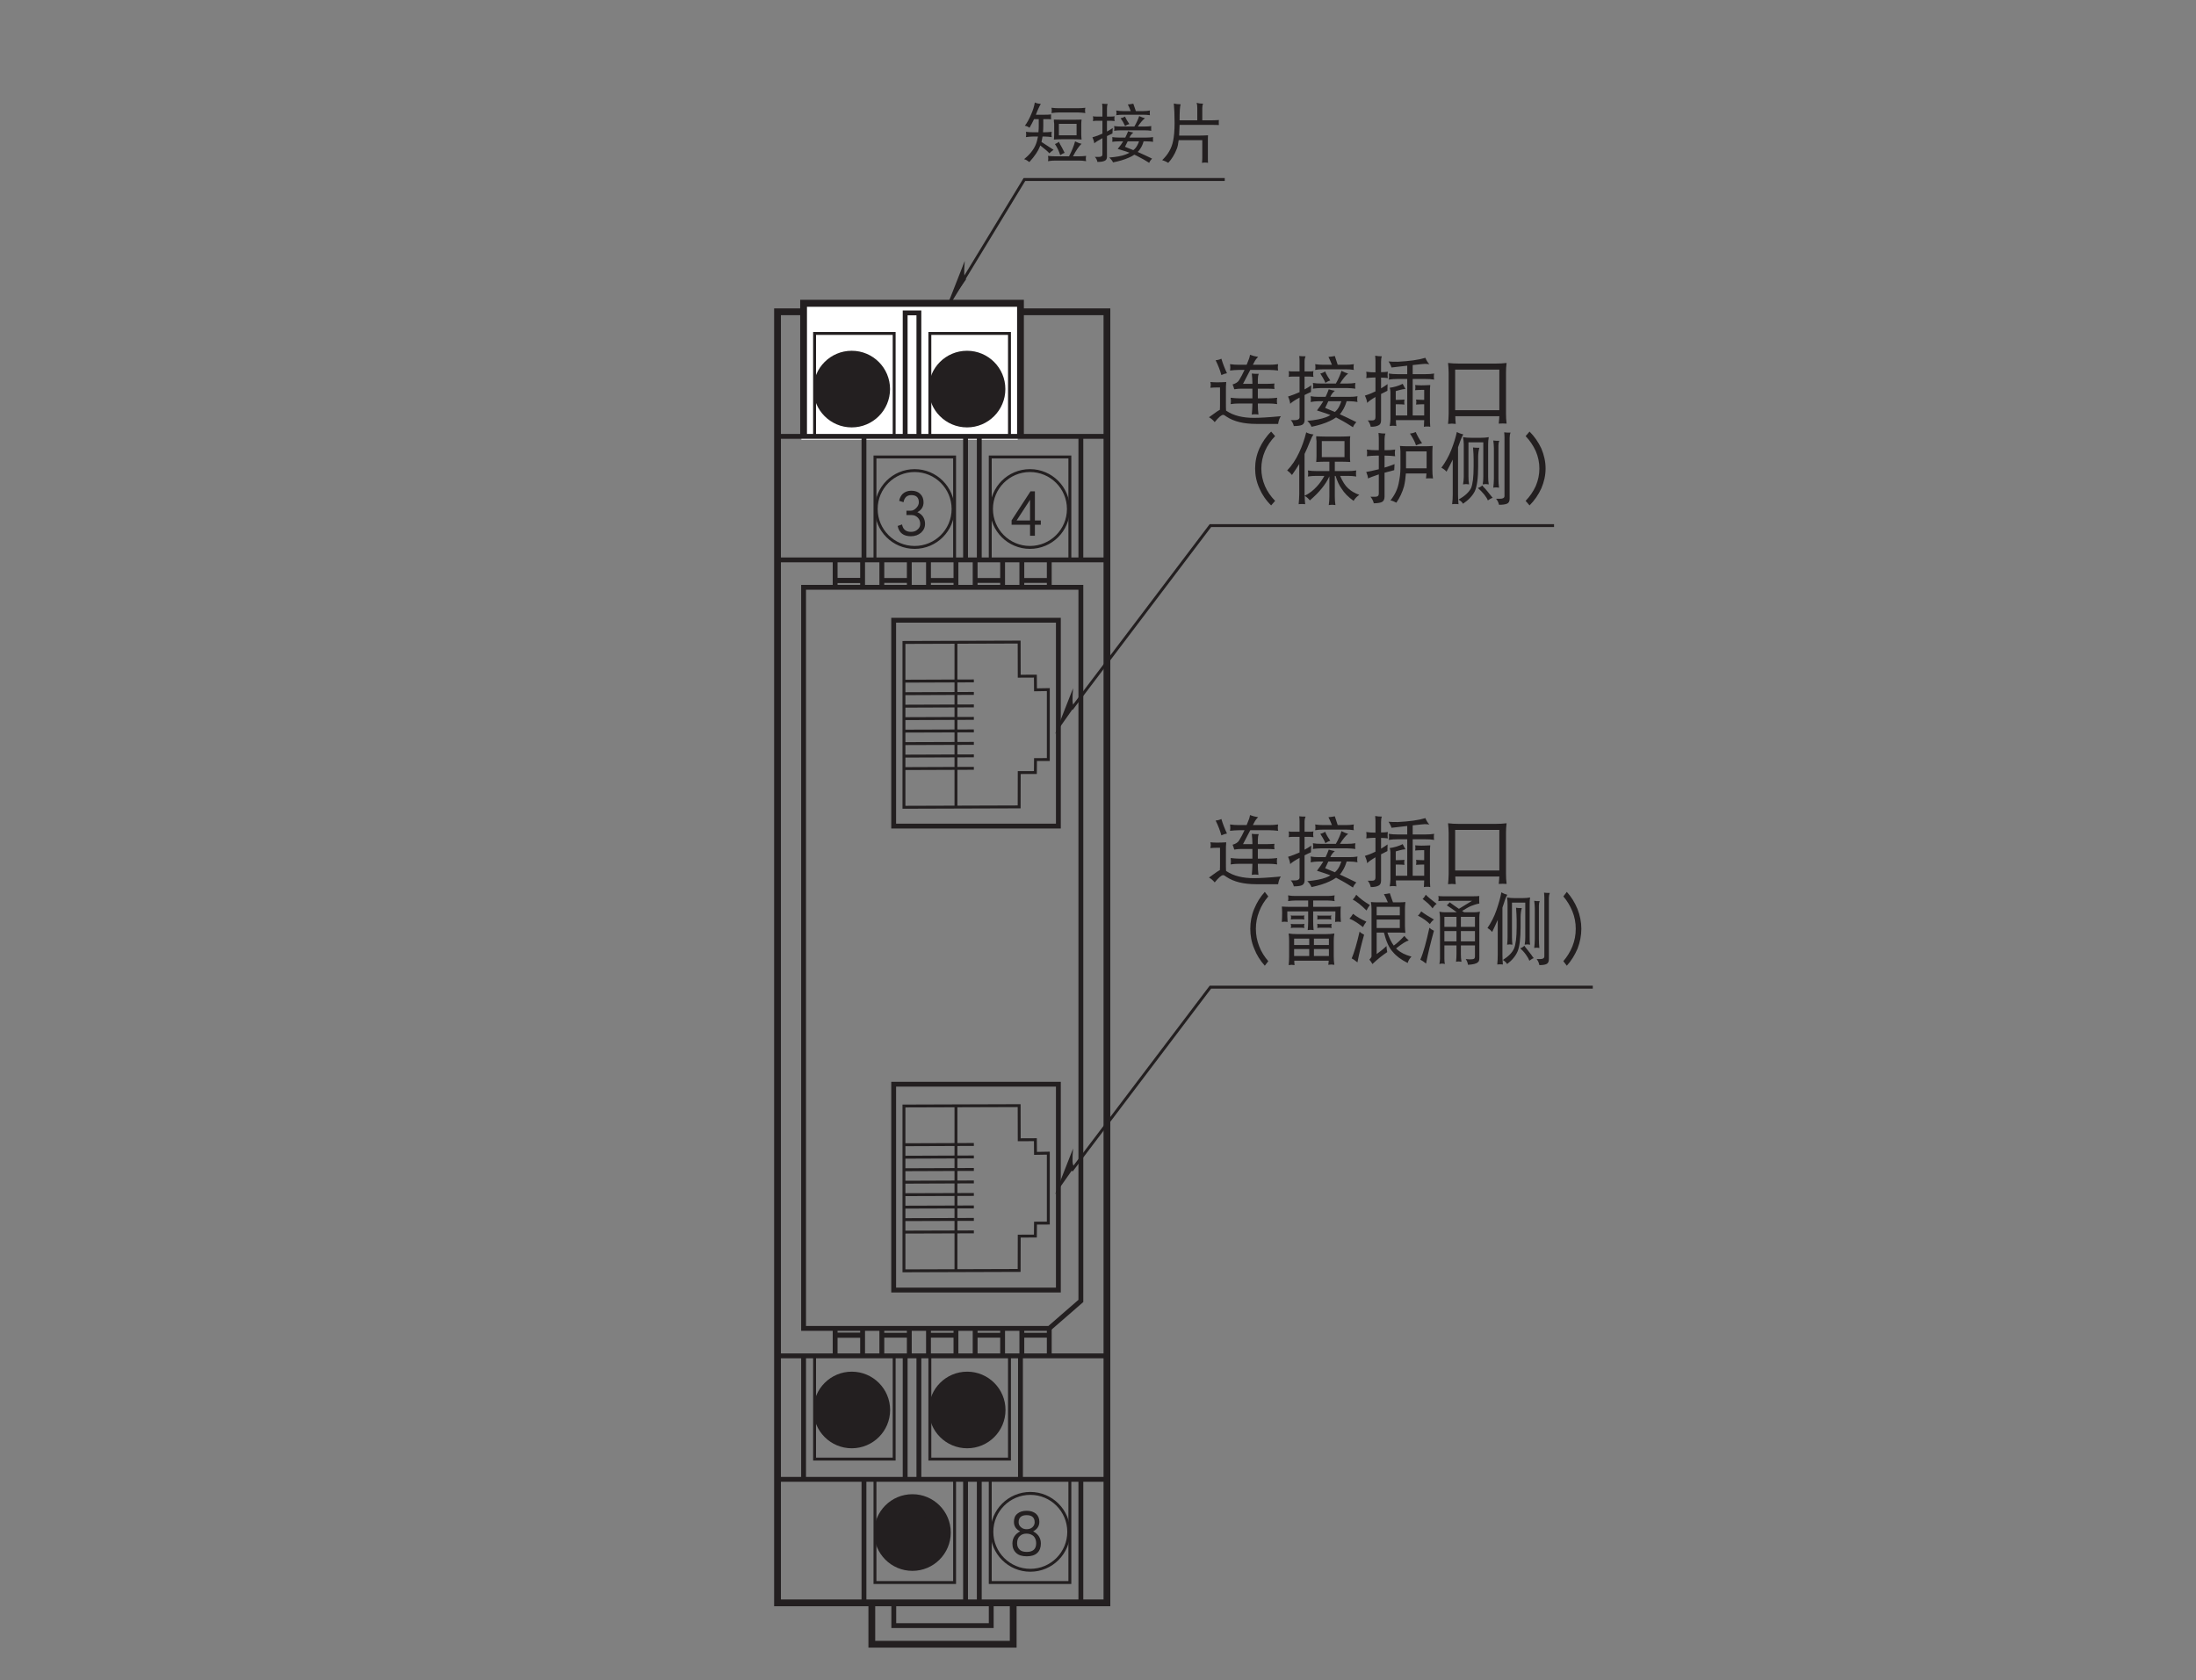 <?xml version="1.0" encoding="UTF-8"?>
<svg xmlns="http://www.w3.org/2000/svg" xmlns:xlink="http://www.w3.org/1999/xlink" width="226.75pt" height="173.53pt" viewBox="0 0 226.75 173.53" version="1.2">
<rect x="0" y="0" width="226.75" height="173.53" fill="#808080" stroke="none"/>
<defs>
<g>
<symbol overflow="visible" id="glyph0-0">
<path style="stroke:none;" d=""/>
</symbol>
<symbol overflow="visible" id="glyph0-1">
<path style="stroke:none;" d="M 1.359 -5.547 C 1.297 -5.156 1.172 -4.75 0.984 -4.328 C 0.781 -3.844 0.562 -3.438 0.328 -3.141 C 0.5 -3.125 0.656 -3.047 0.812 -2.938 C 0.984 -3.219 1.125 -3.516 1.281 -3.828 L 1.766 -3.828 L 1.766 -3.109 C 1.766 -2.891 1.75 -2.672 1.734 -2.469 L 1.219 -2.469 C 0.953 -2.469 0.703 -2.484 0.438 -2.516 C 0.453 -2.422 0.469 -2.328 0.469 -2.234 C 0.469 -2.141 0.453 -2.062 0.438 -1.969 C 0.703 -2 0.953 -2.031 1.219 -2.031 L 1.688 -2.031 C 1.625 -1.703 1.547 -1.406 1.438 -1.156 C 1.203 -0.625 0.812 -0.141 0.25 0.312 C 0.422 0.344 0.594 0.453 0.797 0.609 C 1.359 -0.016 1.719 -0.562 1.875 -0.984 C 1.891 -1.016 1.906 -1.062 1.922 -1.109 C 2.406 -0.734 2.719 -0.469 2.859 -0.297 C 3 -0.438 3.156 -0.562 3.297 -0.656 C 2.812 -0.969 2.391 -1.25 2.047 -1.469 C 2.078 -1.625 2.125 -1.812 2.156 -2.031 L 2.312 -2.031 C 2.578 -2.031 2.844 -2 3.109 -1.969 C 3.094 -2.062 3.078 -2.141 3.078 -2.234 C 3.078 -2.328 3.094 -2.422 3.109 -2.516 C 2.844 -2.484 2.578 -2.469 2.312 -2.469 L 2.203 -2.469 C 2.219 -2.656 2.234 -2.875 2.234 -3.109 L 2.234 -3.828 L 2.344 -3.828 C 2.641 -3.828 2.891 -3.828 3.047 -3.812 C 3.031 -3.875 3.031 -3.969 3.031 -4.062 C 3.031 -4.141 3.031 -4.219 3.047 -4.312 C 2.797 -4.281 2.562 -4.281 2.344 -4.281 L 1.469 -4.281 C 1.516 -4.406 1.578 -4.547 1.625 -4.688 C 1.781 -5.031 1.891 -5.266 1.984 -5.391 C 1.719 -5.422 1.516 -5.469 1.359 -5.547 Z M 3.078 -5 C 3.094 -4.906 3.109 -4.812 3.109 -4.719 C 3.109 -4.625 3.094 -4.547 3.078 -4.453 C 3.344 -4.484 3.609 -4.516 3.875 -4.516 L 5.781 -4.516 C 6.047 -4.516 6.312 -4.484 6.578 -4.453 C 6.547 -4.547 6.547 -4.625 6.547 -4.719 C 6.547 -4.812 6.547 -4.906 6.578 -5 C 6.312 -4.969 6.047 -4.953 5.781 -4.953 L 3.875 -4.953 C 3.609 -4.953 3.344 -4.969 3.078 -5 Z M 3.328 -3.781 C 3.328 -3.641 3.328 -3.484 3.359 -3.344 L 3.359 -2.203 C 3.359 -2.047 3.344 -1.875 3.328 -1.719 C 3.609 -1.734 3.891 -1.75 4.172 -1.75 L 5.344 -1.75 C 5.625 -1.75 5.906 -1.734 6.188 -1.719 C 6.172 -1.875 6.156 -2.047 6.156 -2.203 L 6.156 -3.344 C 6.156 -3.484 6.172 -3.641 6.188 -3.781 C 5.906 -3.766 5.625 -3.766 5.344 -3.766 L 4.172 -3.766 C 3.891 -3.766 3.609 -3.766 3.328 -3.781 Z M 5.672 -2.156 L 3.844 -2.156 L 3.844 -3.344 L 5.672 -3.344 Z M 3.844 -1.484 C 3.734 -1.391 3.594 -1.312 3.438 -1.25 C 3.547 -1.094 3.672 -0.875 3.781 -0.641 C 3.875 -0.422 3.938 -0.25 3.984 -0.109 C 4.172 -0.234 4.328 -0.312 4.438 -0.344 C 4.391 -0.438 4.344 -0.547 4.281 -0.656 C 4.203 -0.812 4.109 -1 3.984 -1.203 C 3.922 -1.328 3.875 -1.422 3.844 -1.484 Z M 5.516 -1.531 C 5.391 -1.047 5.172 -0.531 4.891 0.016 L 3.516 0.016 C 3.25 0.016 2.984 0 2.719 -0.031 C 2.734 0.062 2.75 0.156 2.75 0.25 C 2.75 0.328 2.734 0.422 2.719 0.516 C 2.984 0.469 3.25 0.453 3.516 0.453 L 5.859 0.453 C 6.125 0.453 6.391 0.469 6.656 0.516 C 6.641 0.422 6.625 0.328 6.625 0.25 C 6.625 0.156 6.641 0.062 6.656 -0.031 C 6.391 0 6.125 0.016 5.859 0.016 L 5.297 0.016 C 5.625 -0.609 5.922 -1.047 6.188 -1.281 C 6 -1.312 5.766 -1.406 5.516 -1.531 Z M 5.516 -1.531 "/>
</symbol>
<symbol overflow="visible" id="glyph0-2">
<path style="stroke:none;" d="M 0.375 -4.125 C 0.391 -4.047 0.406 -3.969 0.406 -3.891 C 0.406 -3.797 0.391 -3.719 0.375 -3.625 C 0.484 -3.641 0.594 -3.656 0.703 -3.656 L 1.359 -3.656 L 1.359 -2.328 C 1.031 -2.172 0.688 -2.047 0.328 -1.953 C 0.438 -1.703 0.5 -1.5 0.516 -1.328 C 0.672 -1.469 0.953 -1.641 1.359 -1.859 L 1.359 -0.172 C 1.359 0 1.219 0.078 0.953 0.078 L 0.578 0.078 C 0.703 0.203 0.797 0.375 0.844 0.594 C 1.156 0.594 1.406 0.562 1.578 0.484 C 1.734 0.422 1.828 0.281 1.828 0.078 L 1.828 -2.078 C 1.984 -2.156 2.188 -2.25 2.391 -2.344 C 2.391 -2.438 2.406 -2.625 2.422 -2.906 C 2.234 -2.781 2.031 -2.656 1.828 -2.547 L 1.828 -3.656 L 2.297 -3.656 C 2.391 -3.656 2.5 -3.641 2.625 -3.625 C 2.594 -3.719 2.594 -3.797 2.594 -3.891 C 2.594 -3.969 2.594 -4.047 2.625 -4.125 C 2.5 -4.094 2.391 -4.094 2.297 -4.094 L 1.828 -4.094 L 1.828 -4.953 C 1.828 -5.109 1.844 -5.266 1.906 -5.391 C 1.703 -5.391 1.516 -5.406 1.328 -5.422 C 1.344 -5.281 1.359 -5.141 1.359 -5 L 1.359 -4.094 L 0.703 -4.094 C 0.594 -4.094 0.484 -4.094 0.375 -4.125 Z M 4.547 -5.422 C 4.344 -5.375 4.156 -5.359 3.984 -5.344 C 4.078 -5.156 4.188 -4.922 4.281 -4.656 L 3.5 -4.656 C 3.25 -4.656 3.016 -4.672 2.781 -4.719 C 2.797 -4.625 2.812 -4.547 2.812 -4.453 C 2.812 -4.375 2.797 -4.297 2.781 -4.234 C 3.016 -4.266 3.25 -4.281 3.5 -4.281 L 5.562 -4.281 C 5.797 -4.281 6.031 -4.266 6.266 -4.234 C 6.25 -4.297 6.25 -4.375 6.25 -4.453 C 6.25 -4.547 6.25 -4.625 6.266 -4.719 C 6.031 -4.672 5.797 -4.656 5.562 -4.656 L 4.812 -4.656 C 4.719 -4.922 4.625 -5.188 4.547 -5.422 Z M 3.688 -4.094 C 3.562 -4.016 3.422 -3.953 3.234 -3.922 C 3.406 -3.688 3.562 -3.422 3.703 -3.109 C 3.844 -3.219 3.984 -3.281 4.141 -3.312 C 3.953 -3.578 3.797 -3.844 3.688 -4.094 Z M 5.156 -4.141 C 5.047 -3.812 4.875 -3.438 4.656 -3.062 L 3.266 -3.062 C 3.031 -3.062 2.797 -3.078 2.562 -3.109 C 2.578 -3.016 2.594 -2.938 2.594 -2.859 C 2.594 -2.781 2.578 -2.703 2.562 -2.625 C 2.797 -2.656 3.031 -2.672 3.266 -2.672 L 5.703 -2.672 C 5.938 -2.672 6.172 -2.656 6.406 -2.625 C 6.391 -2.703 6.391 -2.781 6.391 -2.859 C 6.391 -2.938 6.391 -3.016 6.406 -3.109 C 6.172 -3.078 5.938 -3.062 5.703 -3.062 L 5.016 -3.062 C 5.281 -3.469 5.531 -3.75 5.75 -3.922 C 5.594 -3.953 5.391 -4.031 5.156 -4.141 Z M 4.016 -2.578 C 3.906 -2.312 3.812 -2.109 3.719 -1.922 L 3.078 -1.922 C 2.844 -1.922 2.609 -1.938 2.375 -1.969 C 2.375 -1.875 2.391 -1.797 2.391 -1.719 C 2.391 -1.641 2.375 -1.562 2.375 -1.484 C 2.609 -1.516 2.844 -1.531 3.078 -1.531 L 3.5 -1.531 C 3.406 -1.359 3.219 -1.094 2.938 -0.75 C 3.406 -0.609 3.812 -0.484 4.156 -0.359 C 4.031 -0.297 3.891 -0.219 3.75 -0.172 C 3.359 -0.016 2.797 0.078 2.062 0.141 C 2.234 0.297 2.375 0.453 2.453 0.641 C 3.094 0.516 3.625 0.359 4.078 0.156 C 4.297 0.062 4.484 -0.031 4.656 -0.156 C 4.75 -0.109 4.844 -0.062 4.922 -0.031 C 5.469 0.25 5.875 0.484 6.188 0.688 C 6.25 0.531 6.344 0.391 6.484 0.25 C 5.984 0 5.484 -0.219 5 -0.438 C 5.078 -0.516 5.172 -0.609 5.234 -0.719 C 5.406 -0.953 5.531 -1.234 5.609 -1.531 L 5.891 -1.531 C 6.125 -1.531 6.359 -1.516 6.594 -1.484 C 6.578 -1.562 6.578 -1.641 6.578 -1.719 C 6.578 -1.797 6.578 -1.875 6.594 -1.969 C 6.359 -1.938 6.125 -1.922 5.891 -1.922 L 4.156 -1.922 C 4.156 -1.922 4.156 -1.922 4.156 -1.938 C 4.234 -2.125 4.375 -2.297 4.547 -2.438 C 4.328 -2.484 4.156 -2.516 4.016 -2.578 Z M 5.141 -1.531 C 5.031 -1.234 4.906 -0.984 4.75 -0.812 C 4.703 -0.75 4.625 -0.688 4.547 -0.625 C 4.266 -0.734 3.969 -0.859 3.688 -0.969 C 3.781 -1.172 3.875 -1.344 3.969 -1.531 Z M 5.141 -1.531 "/>
</symbol>
<symbol overflow="visible" id="glyph0-3">
<path style="stroke:none;" d="M 1.75 -5.438 C 1.797 -4.922 1.828 -4.25 1.828 -3.422 C 1.828 -2.625 1.766 -2 1.672 -1.562 C 1.516 -0.797 1.141 -0.156 0.547 0.406 C 0.75 0.469 0.969 0.562 1.172 0.688 C 1.531 0.312 1.828 -0.172 2.047 -0.734 C 2.141 -0.953 2.203 -1.266 2.25 -1.656 L 4.688 -1.656 L 4.688 0.203 C 4.688 0.359 4.672 0.516 4.656 0.688 C 4.766 0.672 4.875 0.656 4.984 0.656 C 5.078 0.656 5.188 0.672 5.281 0.688 C 5.266 0.516 5.266 0.359 5.266 0.203 L 5.266 -1.641 C 5.266 -1.812 5.266 -1.984 5.281 -2.156 C 4.953 -2.141 4.625 -2.125 4.312 -2.125 L 2.297 -2.125 C 2.312 -2.438 2.328 -2.812 2.344 -3.234 L 5.641 -3.234 C 5.969 -3.234 6.219 -3.219 6.406 -3.219 C 6.391 -3.281 6.391 -3.375 6.391 -3.484 C 6.391 -3.562 6.391 -3.641 6.406 -3.734 C 6.125 -3.719 5.875 -3.703 5.641 -3.703 L 4.688 -3.703 L 4.688 -4.969 C 4.688 -5.156 4.719 -5.312 4.766 -5.422 C 4.516 -5.422 4.297 -5.453 4.109 -5.516 C 4.156 -5.328 4.172 -5.156 4.172 -4.969 L 4.172 -3.703 L 2.344 -3.703 C 2.344 -4.578 2.375 -5.141 2.453 -5.359 C 2.188 -5.359 1.953 -5.391 1.75 -5.438 Z M 1.75 -5.438 "/>
</symbol>
<symbol overflow="visible" id="glyph1-0">
<path style="stroke:none;" d=""/>
</symbol>
<symbol overflow="visible" id="glyph1-1">
<path style="stroke:none;" d="M 1.469 -6.25 C 1.266 -6.156 1.078 -6.109 0.875 -6.094 C 1.156 -5.531 1.344 -5.016 1.469 -4.562 C 1.656 -4.656 1.859 -4.719 2.047 -4.75 C 1.797 -5.281 1.609 -5.781 1.469 -6.25 Z M 0.328 -3.844 C 0.344 -3.75 0.375 -3.656 0.375 -3.562 C 0.375 -3.453 0.344 -3.359 0.328 -3.25 C 0.547 -3.266 0.781 -3.281 1 -3.281 L 1.328 -3.281 L 1.328 -1.625 C 1.328 -1.406 1.328 -1.188 1.312 -0.969 C 1.219 -0.922 1.125 -0.875 1.016 -0.797 L 0.188 -0.203 C 0.422 -0.078 0.609 0.094 0.781 0.297 C 1.172 -0.188 1.469 -0.453 1.656 -0.453 C 1.719 -0.453 1.844 -0.391 2 -0.266 C 2.75 0.234 3.766 0.484 5.078 0.484 L 7.328 0.484 C 7.375 0.156 7.469 -0.109 7.609 -0.312 C 6.297 -0.188 5.375 -0.141 4.828 -0.141 C 3.672 -0.141 2.719 -0.375 2 -0.859 C 1.984 -0.859 1.969 -0.875 1.953 -0.891 C 1.938 -1.141 1.938 -1.375 1.938 -1.625 L 1.938 -2.969 C 1.938 -3.25 1.938 -3.547 1.969 -3.844 C 1.656 -3.828 1.359 -3.812 1.047 -3.812 L 1 -3.812 C 0.781 -3.812 0.547 -3.828 0.328 -3.844 Z M 2.359 -5.688 C 2.375 -5.578 2.391 -5.453 2.391 -5.344 C 2.391 -5.234 2.375 -5.141 2.359 -5.031 C 2.672 -5.062 2.969 -5.094 3.281 -5.094 L 3.859 -5.094 C 3.672 -4.688 3.484 -4.328 3.297 -4.031 C 3.172 -3.828 2.953 -3.688 2.625 -3.594 C 2.688 -3.453 2.75 -3.281 2.797 -3.094 C 3.078 -3.141 3.328 -3.156 3.547 -3.156 L 4.672 -3.156 L 4.672 -2.156 L 3.328 -2.156 C 3.031 -2.156 2.734 -2.188 2.422 -2.219 C 2.438 -2.109 2.453 -1.984 2.453 -1.875 C 2.453 -1.766 2.438 -1.672 2.422 -1.562 C 2.734 -1.609 3.031 -1.625 3.328 -1.625 L 4.672 -1.625 L 4.672 -1.562 C 4.672 -1.203 4.641 -0.844 4.609 -0.484 C 4.734 -0.5 4.844 -0.516 4.953 -0.516 C 5.062 -0.516 5.188 -0.5 5.297 -0.484 C 5.25 -0.844 5.234 -1.203 5.234 -1.562 L 5.234 -1.625 L 6.328 -1.625 C 6.625 -1.625 6.938 -1.609 7.234 -1.562 C 7.203 -1.672 7.203 -1.766 7.203 -1.875 C 7.203 -1.984 7.203 -2.109 7.234 -2.219 C 6.938 -2.188 6.625 -2.156 6.328 -2.156 L 5.234 -2.156 L 5.234 -3.156 L 6.172 -3.156 C 6.469 -3.156 6.734 -3.141 6.953 -3.125 C 6.938 -3.219 6.922 -3.328 6.922 -3.406 C 6.922 -3.5 6.938 -3.594 6.953 -3.688 C 6.688 -3.672 6.422 -3.656 6.172 -3.656 L 5.234 -3.656 L 5.234 -4.125 C 5.234 -4.344 5.266 -4.531 5.328 -4.688 C 5.047 -4.688 4.812 -4.688 4.609 -4.719 C 4.641 -4.406 4.672 -4.094 4.672 -3.781 L 4.672 -3.656 L 3.703 -3.656 C 3.969 -4.172 4.234 -4.656 4.453 -5.094 L 6.422 -5.094 C 6.719 -5.094 7.016 -5.062 7.328 -5.031 C 7.312 -5.141 7.297 -5.234 7.297 -5.344 C 7.297 -5.453 7.312 -5.578 7.328 -5.688 C 7.016 -5.641 6.719 -5.625 6.422 -5.625 L 4.719 -5.625 C 4.75 -5.688 4.781 -5.75 4.828 -5.828 C 4.953 -6.094 5.109 -6.297 5.266 -6.438 C 4.953 -6.484 4.672 -6.562 4.422 -6.656 C 4.422 -6.594 4.391 -6.469 4.344 -6.297 C 4.25 -6.062 4.172 -5.844 4.078 -5.625 L 3.281 -5.625 C 2.969 -5.625 2.672 -5.641 2.359 -5.688 Z M 2.359 -5.688 "/>
</symbol>
<symbol overflow="visible" id="glyph1-2">
<path style="stroke:none;" d="M 0.438 -4.969 C 0.453 -4.875 0.469 -4.781 0.469 -4.688 C 0.469 -4.578 0.453 -4.484 0.438 -4.375 C 0.562 -4.391 0.672 -4.406 0.812 -4.406 L 1.562 -4.406 L 1.562 -2.797 C 1.172 -2.625 0.781 -2.469 0.375 -2.344 C 0.5 -2.062 0.578 -1.812 0.594 -1.594 C 0.766 -1.766 1.094 -1.984 1.562 -2.234 L 1.562 -0.203 C 1.562 -0.016 1.391 0.094 1.078 0.094 L 0.656 0.094 C 0.812 0.25 0.906 0.453 0.969 0.703 C 1.328 0.703 1.609 0.672 1.797 0.594 C 1.984 0.516 2.078 0.344 2.078 0.094 L 2.078 -2.5 C 2.281 -2.609 2.5 -2.703 2.734 -2.812 C 2.734 -2.938 2.75 -3.172 2.766 -3.5 C 2.547 -3.344 2.312 -3.203 2.078 -3.078 L 2.078 -4.406 L 2.625 -4.406 C 2.734 -4.406 2.859 -4.391 3 -4.375 C 2.969 -4.484 2.969 -4.578 2.969 -4.688 C 2.969 -4.781 2.969 -4.875 3 -4.969 C 2.859 -4.938 2.734 -4.938 2.625 -4.938 L 2.078 -4.938 L 2.078 -5.969 C 2.078 -6.156 2.109 -6.344 2.188 -6.5 C 1.938 -6.5 1.719 -6.5 1.531 -6.531 C 1.547 -6.359 1.562 -6.188 1.562 -6.031 L 1.562 -4.938 L 0.812 -4.938 C 0.672 -4.938 0.562 -4.938 0.438 -4.969 Z M 5.203 -6.531 C 4.969 -6.484 4.766 -6.453 4.547 -6.438 C 4.656 -6.219 4.781 -5.938 4.906 -5.625 L 4 -5.625 C 3.719 -5.625 3.453 -5.641 3.172 -5.688 C 3.188 -5.578 3.203 -5.484 3.203 -5.375 C 3.203 -5.281 3.188 -5.188 3.172 -5.094 C 3.453 -5.141 3.719 -5.156 4 -5.156 L 6.359 -5.156 C 6.625 -5.156 6.906 -5.141 7.172 -5.094 C 7.141 -5.188 7.141 -5.281 7.141 -5.375 C 7.141 -5.484 7.141 -5.578 7.172 -5.688 C 6.906 -5.641 6.625 -5.625 6.359 -5.625 L 5.5 -5.625 C 5.391 -5.938 5.297 -6.25 5.203 -6.531 Z M 4.203 -4.938 C 4.078 -4.844 3.906 -4.766 3.703 -4.719 C 3.891 -4.438 4.078 -4.125 4.234 -3.75 C 4.391 -3.875 4.562 -3.953 4.734 -4 C 4.516 -4.312 4.328 -4.625 4.203 -4.938 Z M 5.891 -5 C 5.766 -4.594 5.578 -4.156 5.312 -3.688 L 3.734 -3.688 C 3.469 -3.688 3.188 -3.703 2.938 -3.75 C 2.953 -3.641 2.969 -3.531 2.969 -3.438 C 2.969 -3.344 2.953 -3.25 2.938 -3.156 C 3.188 -3.188 3.469 -3.219 3.734 -3.219 L 6.516 -3.219 C 6.781 -3.219 7.047 -3.188 7.328 -3.156 C 7.312 -3.25 7.297 -3.344 7.297 -3.438 C 7.297 -3.531 7.312 -3.641 7.328 -3.75 C 7.047 -3.703 6.781 -3.688 6.516 -3.688 L 5.734 -3.688 C 6.047 -4.188 6.328 -4.531 6.578 -4.719 C 6.391 -4.766 6.156 -4.859 5.891 -5 Z M 4.578 -3.094 C 4.469 -2.797 4.359 -2.531 4.25 -2.312 L 3.516 -2.312 C 3.25 -2.312 2.984 -2.328 2.703 -2.375 C 2.719 -2.266 2.734 -2.156 2.734 -2.062 C 2.734 -1.969 2.719 -1.875 2.703 -1.781 C 2.984 -1.828 3.25 -1.859 3.516 -1.859 L 4.016 -1.859 C 3.891 -1.641 3.672 -1.328 3.359 -0.906 C 3.891 -0.75 4.344 -0.578 4.75 -0.438 C 4.609 -0.344 4.453 -0.266 4.281 -0.203 C 3.828 -0.031 3.188 0.094 2.359 0.172 C 2.562 0.344 2.703 0.547 2.797 0.781 C 3.531 0.625 4.156 0.438 4.672 0.188 C 4.906 0.078 5.141 -0.047 5.328 -0.188 C 5.422 -0.141 5.531 -0.078 5.625 -0.031 C 6.25 0.297 6.719 0.594 7.078 0.828 C 7.141 0.641 7.266 0.469 7.422 0.297 C 6.844 0.016 6.281 -0.266 5.719 -0.516 C 5.812 -0.609 5.906 -0.734 5.984 -0.875 C 6.172 -1.156 6.312 -1.484 6.422 -1.859 L 6.734 -1.859 C 7 -1.859 7.281 -1.828 7.547 -1.781 C 7.516 -1.875 7.516 -1.969 7.516 -2.062 C 7.516 -2.156 7.516 -2.266 7.547 -2.375 C 7.281 -2.328 7 -2.312 6.734 -2.312 L 4.75 -2.312 C 4.75 -2.312 4.75 -2.328 4.75 -2.344 C 4.844 -2.562 5 -2.766 5.203 -2.938 C 4.953 -2.984 4.75 -3.031 4.578 -3.094 Z M 5.875 -1.859 C 5.75 -1.484 5.609 -1.188 5.438 -0.984 C 5.375 -0.906 5.297 -0.828 5.203 -0.75 C 4.875 -0.891 4.531 -1.031 4.203 -1.172 C 4.312 -1.406 4.438 -1.625 4.531 -1.859 Z M 5.875 -1.859 "/>
</symbol>
<symbol overflow="visible" id="glyph1-3">
<path style="stroke:none;" d="M 0.469 -4.906 C 0.484 -4.797 0.5 -4.672 0.5 -4.562 C 0.5 -4.453 0.484 -4.344 0.469 -4.25 C 0.766 -4.281 1.062 -4.312 1.359 -4.312 L 1.422 -4.312 L 1.422 -2.875 C 1.078 -2.703 0.719 -2.562 0.328 -2.438 C 0.469 -2.156 0.547 -1.906 0.562 -1.688 C 0.734 -1.859 1.016 -2.062 1.422 -2.297 L 1.422 -0.203 C 1.422 0.016 1.312 0.125 1.078 0.125 L 0.625 0.125 C 0.781 0.297 0.875 0.516 0.938 0.781 C 1.266 0.781 1.531 0.734 1.719 0.641 C 1.906 0.562 2 0.391 2 0.125 L 2 -2.609 C 2.188 -2.703 2.406 -2.812 2.656 -2.938 C 2.656 -3.062 2.656 -3.297 2.672 -3.625 C 2.453 -3.469 2.234 -3.328 2 -3.188 L 2 -4.297 C 2.234 -4.297 2.469 -4.281 2.703 -4.25 C 2.688 -4.344 2.672 -4.453 2.672 -4.562 C 2.672 -4.672 2.688 -4.797 2.703 -4.906 C 2.469 -4.875 2.234 -4.859 2 -4.859 L 2 -5.938 C 2 -6.141 2.016 -6.328 2.078 -6.5 C 1.844 -6.5 1.609 -6.516 1.391 -6.562 C 1.406 -6.375 1.422 -6.203 1.422 -6.031 L 1.422 -4.844 L 1.359 -4.844 C 1.062 -4.844 0.766 -4.859 0.469 -4.906 Z M 6.516 -5.719 C 6.656 -5.719 6.812 -5.703 6.984 -5.688 C 6.828 -5.844 6.688 -6.062 6.578 -6.344 C 5.859 -6.125 4.922 -6 3.734 -5.938 C 3.344 -5.938 3.031 -5.938 2.766 -5.969 C 2.922 -5.75 3.016 -5.547 3.078 -5.344 C 3.703 -5.406 4.234 -5.484 4.703 -5.531 L 4.703 -4.656 L 3.672 -4.656 C 3.391 -4.656 3.094 -4.672 2.797 -4.719 C 2.812 -4.609 2.828 -4.5 2.828 -4.406 C 2.828 -4.297 2.812 -4.188 2.797 -4.094 C 3.094 -4.141 3.391 -4.156 3.672 -4.156 L 4.703 -4.156 L 4.703 -0.391 L 3.516 -0.391 L 3.516 -1.547 L 3.703 -1.547 C 4.016 -1.547 4.25 -1.531 4.422 -1.516 C 4.406 -1.594 4.391 -1.672 4.391 -1.781 C 4.391 -1.859 4.406 -1.938 4.422 -2.031 C 4.172 -2.016 3.922 -2 3.703 -2 L 3.516 -2 L 3.516 -2.906 L 3.906 -3.016 C 4.109 -3.078 4.312 -3.109 4.516 -3.125 C 4.422 -3.297 4.328 -3.469 4.234 -3.656 C 3.797 -3.438 3.344 -3.312 2.891 -3.25 C 2.938 -3.125 2.969 -2.984 2.969 -2.812 L 2.969 -0.047 C 2.969 0.203 2.938 0.453 2.891 0.703 C 3.016 0.688 3.125 0.672 3.234 0.672 C 3.359 0.672 3.469 0.688 3.578 0.703 C 3.547 0.5 3.531 0.297 3.531 0.094 L 6.453 0.094 C 6.438 0.312 6.438 0.531 6.422 0.781 C 6.531 0.75 6.656 0.75 6.766 0.75 C 6.859 0.75 6.969 0.75 7.078 0.781 C 7.047 0.469 7.047 0.172 7.047 -0.141 L 7.047 -2.781 C 7.047 -3.031 7.047 -3.281 7.078 -3.531 C 6.766 -3.516 6.469 -3.5 6.172 -3.5 C 5.953 -3.5 5.734 -3.516 5.516 -3.531 C 5.531 -3.453 5.547 -3.359 5.547 -3.281 C 5.547 -3.188 5.531 -3.094 5.516 -3 C 5.734 -3.016 5.953 -3.031 6.172 -3.031 L 6.453 -3.031 L 6.453 -2 L 6.328 -2 C 6.094 -2 5.859 -2.016 5.609 -2.031 C 5.625 -1.969 5.641 -1.891 5.641 -1.781 C 5.641 -1.703 5.625 -1.609 5.609 -1.516 C 5.875 -1.531 6.094 -1.547 6.328 -1.547 L 6.453 -1.547 L 6.453 -0.391 L 5.266 -0.391 L 5.266 -4.156 L 6.609 -4.156 C 6.906 -4.156 7.188 -4.141 7.484 -4.094 C 7.453 -4.188 7.453 -4.297 7.453 -4.406 C 7.453 -4.5 7.453 -4.609 7.484 -4.719 C 7.188 -4.672 6.906 -4.656 6.609 -4.656 L 5.266 -4.656 L 5.266 -5.594 C 6 -5.672 6.406 -5.719 6.516 -5.719 Z M 6.516 -5.719 "/>
</symbol>
<symbol overflow="visible" id="glyph1-4">
<path style="stroke:none;" d="M 0.938 -5.812 C 0.969 -5.484 1 -5.141 1 -4.812 L 1 -0.562 C 1 -0.219 0.969 0.141 0.938 0.484 C 1.141 0.469 1.266 0.453 1.328 0.453 C 1.391 0.453 1.531 0.469 1.734 0.484 C 1.703 0.219 1.688 -0.047 1.688 -0.312 L 6.234 -0.312 C 6.219 -0.062 6.203 0.188 6.172 0.453 C 6.375 0.438 6.5 0.438 6.578 0.438 C 6.641 0.438 6.781 0.438 6.984 0.453 C 6.938 0.109 6.922 -0.25 6.922 -0.594 L 6.922 -4.812 C 6.922 -5.141 6.938 -5.484 6.984 -5.812 C 6.625 -5.766 6.25 -5.75 5.891 -5.75 L 2.016 -5.75 C 1.656 -5.75 1.297 -5.766 0.938 -5.812 Z M 1.672 -0.938 L 1.672 -5.125 L 6.234 -5.125 L 6.234 -0.938 Z M 1.672 -0.938 "/>
</symbol>
<symbol overflow="visible" id="glyph1-5">
<path style="stroke:none;" d="M 7.016 0.453 C 6.578 0 6.219 -0.5 5.969 -1.078 C 5.719 -1.672 5.594 -2.266 5.594 -2.891 C 5.594 -3.5 5.719 -4.109 5.969 -4.688 C 6.219 -5.266 6.578 -5.781 7.016 -6.234 L 6.609 -6.703 C 6.078 -6.188 5.688 -5.594 5.391 -4.953 C 5.094 -4.281 4.953 -3.594 4.953 -2.891 C 4.953 -2.188 5.094 -1.5 5.391 -0.844 C 5.672 -0.188 6.078 0.406 6.609 0.922 Z M 7.016 0.453 "/>
</symbol>
<symbol overflow="visible" id="glyph1-6">
<path style="stroke:none;" d="M 2.25 -6.625 C 2.062 -5.859 1.812 -5.156 1.5 -4.5 C 1.172 -3.797 0.766 -3.188 0.281 -2.688 C 0.5 -2.531 0.656 -2.375 0.781 -2.219 C 1.031 -2.578 1.281 -2.953 1.531 -3.359 L 1.531 -0.281 C 1.531 0.078 1.5 0.438 1.469 0.797 C 1.578 0.781 1.688 0.781 1.797 0.781 C 1.922 0.781 2.031 0.781 2.141 0.797 C 2.109 0.516 2.094 0.219 2.094 -0.062 C 2.328 0.078 2.5 0.234 2.625 0.406 C 3.594 -0.422 4.266 -1.25 4.641 -2.078 L 4.641 -0.016 C 4.641 0.297 4.625 0.594 4.578 0.891 C 4.688 0.875 4.812 0.859 4.922 0.859 C 5.031 0.859 5.156 0.875 5.266 0.891 C 5.219 0.594 5.203 0.297 5.203 -0.016 L 5.203 -2.125 L 5.281 -2.125 C 5.453 -1.578 5.656 -1.141 5.891 -0.828 C 6.172 -0.359 6.594 0.062 7.141 0.453 C 7.281 0.203 7.484 0 7.734 -0.172 C 7.266 -0.328 6.875 -0.562 6.562 -0.859 C 6.266 -1.125 6 -1.547 5.75 -2.125 L 6.547 -2.125 C 6.828 -2.125 7.125 -2.109 7.422 -2.062 C 7.391 -2.156 7.391 -2.266 7.391 -2.375 C 7.391 -2.484 7.391 -2.594 7.422 -2.688 C 7.125 -2.641 6.828 -2.625 6.547 -2.625 L 5.203 -2.625 L 5.203 -3.594 L 5.828 -3.594 C 6.141 -3.594 6.469 -3.578 6.797 -3.562 C 6.766 -3.766 6.766 -3.953 6.766 -4.156 L 6.766 -5.719 C 6.766 -5.875 6.766 -6.047 6.797 -6.219 C 6.469 -6.203 6.141 -6.188 5.828 -6.188 L 4.234 -6.188 C 3.906 -6.188 3.594 -6.203 3.281 -6.219 C 3.281 -6.047 3.281 -5.875 3.312 -5.719 L 3.312 -4.156 C 3.312 -3.953 3.297 -3.766 3.281 -3.562 C 3.594 -3.578 3.906 -3.594 4.234 -3.594 L 4.641 -3.594 L 4.641 -2.625 L 3.312 -2.625 C 3.016 -2.625 2.719 -2.641 2.422 -2.688 C 2.438 -2.594 2.453 -2.484 2.453 -2.375 C 2.453 -2.266 2.438 -2.156 2.422 -2.062 C 2.719 -2.109 3.016 -2.125 3.312 -2.125 L 4.125 -2.125 C 3.891 -1.703 3.641 -1.344 3.359 -1.047 C 3 -0.641 2.578 -0.312 2.094 -0.078 C 2.078 -0.141 2.078 -0.203 2.078 -0.281 L 2.078 -4.391 C 2.281 -4.797 2.453 -5.219 2.625 -5.656 C 2.75 -5.969 2.875 -6.234 3 -6.406 C 2.719 -6.438 2.469 -6.5 2.25 -6.625 Z M 6.203 -4.062 L 3.859 -4.062 L 3.859 -5.719 L 6.203 -5.719 Z M 6.203 -4.062 "/>
</symbol>
<symbol overflow="visible" id="glyph1-7">
<path style="stroke:none;" d="M 0.531 -4.844 C 0.547 -4.734 0.562 -4.609 0.562 -4.5 C 0.562 -4.391 0.547 -4.266 0.531 -4.156 C 0.844 -4.188 1.172 -4.219 1.5 -4.219 L 1.766 -4.219 L 1.766 -2.812 C 1.359 -2.703 0.922 -2.625 0.469 -2.531 C 0.578 -2.281 0.641 -2.047 0.656 -1.859 C 0.859 -1.969 1.234 -2.094 1.766 -2.281 L 1.766 -0.281 C 1.766 -0.078 1.641 0.031 1.391 0.031 L 0.906 0.031 C 1.062 0.203 1.188 0.438 1.25 0.703 C 1.609 0.703 1.891 0.656 2.078 0.578 C 2.266 0.484 2.359 0.297 2.359 0.031 L 2.359 -2.453 C 2.656 -2.531 3 -2.625 3.359 -2.719 C 3.359 -2.828 3.375 -3.047 3.391 -3.344 C 3.062 -3.203 2.719 -3.094 2.359 -2.984 L 2.359 -4.219 L 2.484 -4.219 C 2.812 -4.219 3.141 -4.188 3.453 -4.156 C 3.438 -4.266 3.422 -4.391 3.422 -4.5 C 3.422 -4.609 3.438 -4.734 3.453 -4.844 C 3.141 -4.797 2.812 -4.781 2.484 -4.781 L 2.359 -4.781 L 2.359 -5.906 C 2.359 -6.125 2.391 -6.328 2.453 -6.5 C 2.203 -6.5 1.969 -6.516 1.734 -6.562 C 1.75 -6.359 1.766 -6.188 1.766 -6 L 1.766 -4.781 L 1.5 -4.781 C 1.172 -4.781 0.844 -4.797 0.531 -4.844 Z M 5.578 -6.656 C 5.391 -6.578 5.203 -6.516 4.984 -6.5 C 5.281 -6.047 5.5 -5.641 5.609 -5.281 C 5.828 -5.375 6.031 -5.453 6.234 -5.5 C 5.953 -5.906 5.734 -6.297 5.578 -6.656 Z M 3.953 -5.219 C 3.969 -5.016 4 -4.844 4 -4.656 L 4 -2.938 C 4 -2.375 3.922 -1.844 3.812 -1.328 C 3.688 -0.719 3.406 -0.141 2.969 0.406 C 3.156 0.438 3.359 0.516 3.578 0.641 C 3.938 0.125 4.203 -0.453 4.375 -1.062 C 4.469 -1.469 4.531 -1.906 4.562 -2.375 L 6.688 -2.375 C 6.672 -2.203 6.656 -2.031 6.641 -1.859 C 6.75 -1.875 6.859 -1.875 6.984 -1.875 C 7.109 -1.875 7.219 -1.875 7.359 -1.859 C 7.312 -2.172 7.297 -2.484 7.297 -2.812 L 7.297 -4.656 C 7.297 -4.844 7.312 -5.016 7.328 -5.219 C 7.094 -5.203 6.875 -5.188 6.672 -5.188 L 4.609 -5.188 C 4.391 -5.188 4.172 -5.203 3.953 -5.219 Z M 4.578 -2.906 C 4.578 -2.922 4.578 -2.922 4.578 -2.938 L 4.578 -4.656 L 6.703 -4.656 L 6.703 -2.906 Z M 4.578 -2.906 "/>
</symbol>
<symbol overflow="visible" id="glyph1-8">
<path style="stroke:none;" d="M 1.844 -6.656 C 1.734 -6.125 1.547 -5.516 1.266 -4.797 C 1.016 -4.156 0.672 -3.547 0.25 -2.969 C 0.469 -2.859 0.641 -2.719 0.781 -2.562 C 1 -2.969 1.219 -3.391 1.422 -3.812 L 1.422 -0.219 C 1.422 0.109 1.406 0.453 1.359 0.797 C 1.469 0.781 1.578 0.781 1.672 0.781 C 1.781 0.781 1.906 0.781 2.016 0.797 C 1.984 0.453 1.969 0.109 1.969 -0.219 L 1.969 -5.078 C 2.047 -5.281 2.125 -5.516 2.203 -5.734 C 2.312 -6.047 2.422 -6.281 2.516 -6.406 C 2.25 -6.469 2.016 -6.562 1.844 -6.656 Z M 2.484 -6.125 C 2.531 -5.875 2.562 -5.625 2.562 -5.375 L 2.562 -2.031 C 2.562 -1.766 2.531 -1.516 2.484 -1.25 C 2.641 -1.266 2.75 -1.281 2.797 -1.281 C 2.844 -1.281 2.953 -1.266 3.109 -1.25 C 3.062 -1.516 3.047 -1.766 3.047 -2.031 L 3.047 -5.594 L 4.578 -5.594 L 4.578 -2.031 C 4.578 -1.766 4.562 -1.516 4.516 -1.25 C 4.672 -1.266 4.781 -1.281 4.828 -1.281 C 4.875 -1.281 4.984 -1.266 5.141 -1.25 C 5.094 -1.516 5.078 -1.766 5.078 -2.031 L 5.078 -5.375 C 5.078 -5.625 5.094 -5.875 5.141 -6.125 C 4.875 -6.078 4.594 -6.062 4.328 -6.062 L 3.312 -6.062 C 3.031 -6.062 2.766 -6.078 2.484 -6.125 Z M 3.516 -5.062 C 3.562 -4.594 3.578 -4.188 3.578 -3.828 L 3.578 -3.094 C 3.578 -2 3.484 -1.266 3.312 -0.859 C 3.094 -0.438 2.672 -0.047 2.016 0.328 C 2.219 0.438 2.375 0.562 2.484 0.75 C 3.062 0.359 3.469 -0.078 3.703 -0.547 C 3.922 -1.031 4.047 -1.875 4.047 -3.094 L 4.047 -4.094 C 4.047 -4.438 4.094 -4.766 4.172 -5.031 C 3.906 -5.031 3.688 -5.031 3.516 -5.062 Z M 4.484 -1.141 C 4.359 -1.031 4.203 -0.938 4.016 -0.875 C 4.234 -0.688 4.453 -0.469 4.672 -0.203 C 4.859 0.031 4.984 0.234 5.047 0.406 C 5.25 0.266 5.422 0.172 5.547 0.141 C 5.453 0.031 5.359 -0.078 5.266 -0.203 C 5.125 -0.391 4.953 -0.594 4.75 -0.828 C 4.609 -0.953 4.531 -1.047 4.484 -1.141 Z M 5.609 -5.781 C 5.641 -5.516 5.672 -5.25 5.672 -5 L 5.672 -1.828 C 5.672 -1.516 5.641 -1.219 5.609 -0.906 C 5.703 -0.922 5.797 -0.938 5.891 -0.938 C 5.984 -0.938 6.094 -0.922 6.203 -0.906 C 6.156 -1.219 6.141 -1.516 6.141 -1.828 L 6.141 -5.281 C 6.141 -5.469 6.172 -5.625 6.234 -5.75 C 5.984 -5.75 5.781 -5.75 5.609 -5.781 Z M 6.734 -6.625 C 6.75 -6.453 6.766 -6.281 6.766 -6.125 L 6.766 -0.047 C 6.766 0.141 6.609 0.234 6.328 0.234 L 5.891 0.234 C 6.047 0.406 6.141 0.609 6.203 0.859 C 6.562 0.859 6.812 0.828 7.016 0.75 C 7.203 0.672 7.297 0.5 7.297 0.234 L 7.297 -6.062 C 7.297 -6.266 7.328 -6.438 7.391 -6.594 C 7.156 -6.594 6.938 -6.594 6.734 -6.625 Z M 6.734 -6.625 "/>
</symbol>
<symbol overflow="visible" id="glyph1-9">
<path style="stroke:none;" d="M 3.031 -2.891 C 3.031 -3.594 2.875 -4.281 2.594 -4.953 C 2.297 -5.594 1.891 -6.188 1.375 -6.703 L 0.969 -6.234 C 1.406 -5.781 1.75 -5.266 2.016 -4.688 C 2.266 -4.109 2.391 -3.5 2.391 -2.891 C 2.391 -2.266 2.266 -1.672 2.016 -1.078 C 1.75 -0.5 1.406 0 0.969 0.453 L 1.375 0.922 C 1.891 0.406 2.297 -0.188 2.594 -0.844 C 2.875 -1.5 3.031 -2.188 3.031 -2.891 Z M 3.031 -2.891 "/>
</symbol>
<symbol overflow="visible" id="glyph2-0">
<path style="stroke:none;" d=""/>
</symbol>
<symbol overflow="visible" id="glyph2-1">
<path style="stroke:none;" d="M 6.312 0.453 C 5.922 0 5.594 -0.5 5.375 -1.078 C 5.141 -1.672 5.031 -2.266 5.031 -2.891 C 5.031 -3.5 5.141 -4.109 5.375 -4.688 C 5.594 -5.266 5.922 -5.781 6.312 -6.234 L 5.953 -6.703 C 5.484 -6.188 5.125 -5.594 4.859 -4.953 C 4.578 -4.281 4.453 -3.594 4.453 -2.891 C 4.453 -2.188 4.578 -1.5 4.859 -0.844 C 5.109 -0.188 5.484 0.406 5.953 0.922 Z M 6.312 0.453 "/>
</symbol>
<symbol overflow="visible" id="glyph2-2">
<path style="stroke:none;" d="M 1.172 -6.344 C 1.188 -6.234 1.203 -6.125 1.203 -6.031 C 1.203 -5.938 1.188 -5.844 1.172 -5.75 C 1.422 -5.781 1.656 -5.812 1.906 -5.812 L 3.25 -5.812 L 3.25 -5.156 L 1.406 -5.156 C 1.109 -5.156 0.812 -5.172 0.531 -5.188 C 0.547 -4.969 0.562 -4.766 0.562 -4.562 C 0.562 -4.234 0.547 -3.906 0.531 -3.594 C 0.625 -3.609 0.719 -3.625 0.812 -3.625 C 0.906 -3.625 1.016 -3.609 1.125 -3.594 C 1.094 -3.953 1.094 -4.312 1.094 -4.688 L 3.25 -4.688 L 3.25 -3.656 C 3.25 -3.359 3.234 -3.062 3.203 -2.75 C 3.297 -2.766 3.406 -2.781 3.5 -2.781 C 3.609 -2.781 3.703 -2.766 3.812 -2.75 C 3.781 -3.062 3.766 -3.359 3.766 -3.656 L 3.766 -4.688 L 6.062 -4.688 C 6.062 -4.312 6.047 -3.953 6.031 -3.594 C 6.125 -3.609 6.234 -3.625 6.344 -3.625 C 6.438 -3.625 6.531 -3.609 6.625 -3.594 C 6.594 -3.938 6.594 -4.297 6.594 -4.656 C 6.594 -4.828 6.594 -5 6.625 -5.188 C 6.328 -5.172 6.031 -5.156 5.75 -5.156 L 3.766 -5.156 L 3.766 -5.812 L 5.25 -5.812 C 5.484 -5.812 5.734 -5.781 5.984 -5.75 C 5.953 -5.844 5.953 -5.938 5.953 -6.031 C 5.953 -6.125 5.953 -6.234 5.984 -6.344 C 5.734 -6.297 5.484 -6.281 5.25 -6.281 L 1.906 -6.281 C 1.656 -6.281 1.422 -6.297 1.172 -6.344 Z M 1.453 -4.281 C 1.469 -4.203 1.484 -4.141 1.484 -4.062 C 1.484 -3.984 1.469 -3.906 1.453 -3.844 C 1.531 -3.859 1.625 -3.875 1.703 -3.875 L 2.609 -3.875 C 2.688 -3.875 2.781 -3.859 2.859 -3.844 C 2.844 -3.906 2.828 -3.984 2.828 -4.062 C 2.828 -4.141 2.844 -4.203 2.859 -4.281 C 2.781 -4.25 2.688 -4.25 2.609 -4.25 L 1.703 -4.25 C 1.625 -4.25 1.531 -4.25 1.453 -4.281 Z M 1.453 -3.406 C 1.469 -3.328 1.484 -3.25 1.484 -3.188 C 1.484 -3.109 1.469 -3.047 1.453 -2.969 C 1.531 -2.984 1.625 -3 1.703 -3 L 2.609 -3 C 2.688 -3 2.781 -2.984 2.859 -2.969 C 2.844 -3.047 2.828 -3.109 2.828 -3.188 C 2.828 -3.25 2.844 -3.328 2.859 -3.406 C 2.781 -3.391 2.688 -3.375 2.609 -3.375 L 1.703 -3.375 C 1.625 -3.375 1.531 -3.391 1.453 -3.406 Z M 4.188 -4.281 C 4.203 -4.203 4.203 -4.141 4.203 -4.062 C 4.203 -3.984 4.203 -3.906 4.188 -3.844 C 4.266 -3.859 4.344 -3.875 4.438 -3.875 L 5.391 -3.875 C 5.469 -3.875 5.562 -3.859 5.641 -3.844 C 5.625 -3.906 5.609 -3.984 5.609 -4.062 C 5.609 -4.141 5.625 -4.203 5.641 -4.281 C 5.562 -4.25 5.469 -4.25 5.391 -4.25 L 4.438 -4.25 C 4.344 -4.25 4.266 -4.25 4.188 -4.281 Z M 4.188 -3.406 C 4.203 -3.328 4.203 -3.25 4.203 -3.188 C 4.203 -3.109 4.203 -3.047 4.188 -2.969 C 4.266 -2.984 4.344 -3 4.438 -3 L 5.406 -3 C 5.5 -3 5.578 -2.984 5.672 -2.969 C 5.656 -3.047 5.641 -3.109 5.641 -3.188 C 5.641 -3.25 5.656 -3.328 5.672 -3.406 C 5.578 -3.391 5.5 -3.375 5.406 -3.375 L 4.438 -3.375 C 4.344 -3.375 4.266 -3.391 4.188 -3.406 Z M 1.234 -2.406 C 1.266 -2.156 1.281 -1.906 1.281 -1.656 L 1.281 -0.016 C 1.281 0.281 1.266 0.578 1.234 0.859 C 1.391 0.844 1.484 0.828 1.531 0.828 C 1.594 0.828 1.688 0.844 1.844 0.859 C 1.828 0.703 1.812 0.547 1.812 0.406 L 5.375 0.406 C 5.359 0.547 5.344 0.688 5.328 0.828 C 5.484 0.812 5.578 0.797 5.641 0.797 C 5.688 0.797 5.797 0.812 5.953 0.828 C 5.906 0.547 5.891 0.25 5.891 -0.047 L 5.891 -1.656 C 5.891 -1.906 5.906 -2.156 5.953 -2.406 C 5.672 -2.359 5.406 -2.344 5.125 -2.344 L 2.047 -2.344 C 1.781 -2.344 1.5 -2.359 1.234 -2.406 Z M 1.797 -0.078 L 1.797 -0.797 L 3.359 -0.797 L 3.359 -0.078 Z M 3.844 -0.078 L 3.844 -0.797 L 5.391 -0.797 L 5.391 -0.078 Z M 1.797 -1.219 L 1.797 -1.875 L 3.359 -1.875 L 3.359 -1.219 Z M 3.844 -1.875 L 5.391 -1.875 L 5.391 -1.219 L 3.844 -1.219 Z M 3.844 -1.875 "/>
</symbol>
<symbol overflow="visible" id="glyph2-3">
<path style="stroke:none;" d="M 1.031 -6.406 C 0.922 -6.203 0.797 -6.031 0.672 -5.906 C 1.047 -5.719 1.531 -5.344 2.094 -4.781 C 2.203 -5 2.312 -5.188 2.438 -5.344 C 1.891 -5.672 1.422 -6.016 1.031 -6.406 Z M 0.703 -4.438 C 0.578 -4.234 0.453 -4.062 0.328 -3.938 C 0.703 -3.797 1.172 -3.5 1.734 -3.062 C 1.828 -3.281 1.953 -3.469 2.078 -3.625 C 1.531 -3.875 1.078 -4.141 0.703 -4.438 Z M 1.375 -2.594 C 1.094 -1.344 0.812 -0.422 0.562 0.172 C 0.734 0.25 0.922 0.391 1.156 0.578 C 1.328 -0.328 1.562 -1.281 1.844 -2.281 C 1.641 -2.375 1.484 -2.484 1.375 -2.594 Z M 4.5 -6.562 C 4.281 -6.516 4.078 -6.484 3.891 -6.469 C 4.031 -6.234 4.156 -5.953 4.297 -5.625 L 3.234 -5.625 C 3 -5.625 2.781 -5.625 2.547 -5.656 C 2.594 -5.406 2.609 -5.172 2.609 -4.938 L 2.609 -0.047 C 2.609 0.031 2.531 0.141 2.391 0.297 C 2.516 0.438 2.609 0.578 2.703 0.75 C 3.234 0.25 3.734 -0.156 4.234 -0.484 C 4.188 -0.656 4.172 -0.859 4.156 -1.109 C 3.828 -0.797 3.484 -0.531 3.141 -0.281 L 3.141 -2.5 L 3.891 -2.5 C 4.125 -1.578 4.422 -0.906 4.812 -0.5 C 5.156 -0.078 5.656 0.297 6.344 0.641 C 6.406 0.391 6.547 0.172 6.734 -0.016 C 6.062 -0.203 5.578 -0.453 5.25 -0.766 C 5.219 -0.797 5.188 -0.828 5.141 -0.859 C 5.766 -1.359 6.203 -1.625 6.453 -1.688 C 6.25 -1.859 6.109 -2 6 -2.156 C 5.641 -1.766 5.281 -1.422 4.906 -1.156 C 4.656 -1.5 4.438 -1.938 4.25 -2.5 L 5.438 -2.5 C 5.656 -2.5 5.891 -2.484 6.109 -2.469 C 6.078 -2.719 6.062 -2.953 6.062 -3.188 L 6.062 -4.938 C 6.062 -5.172 6.078 -5.406 6.109 -5.656 C 5.891 -5.625 5.656 -5.625 5.438 -5.625 L 4.828 -5.625 C 4.703 -5.953 4.594 -6.266 4.5 -6.562 Z M 5.531 -5.156 L 5.531 -4.281 L 3.141 -4.281 L 3.141 -5.156 Z M 5.531 -3.844 L 5.531 -2.969 L 3.141 -2.969 L 3.141 -3.844 Z M 5.531 -3.844 "/>
</symbol>
<symbol overflow="visible" id="glyph2-4">
<path style="stroke:none;" d="M 1.031 -6.406 C 0.938 -6.234 0.828 -6.078 0.703 -5.969 C 0.875 -5.844 1.078 -5.688 1.281 -5.5 C 1.484 -5.297 1.641 -5.141 1.734 -5 C 1.859 -5.203 2 -5.359 2.156 -5.469 C 1.688 -5.828 1.312 -6.125 1.031 -6.406 Z M 0.562 -4.688 C 0.453 -4.516 0.359 -4.359 0.219 -4.25 C 0.438 -4.141 0.672 -4 0.922 -3.828 C 1.156 -3.656 1.344 -3.5 1.453 -3.375 C 1.578 -3.578 1.719 -3.734 1.875 -3.844 C 1.328 -4.156 0.891 -4.438 0.562 -4.688 Z M 1.406 -3 C 1.078 -1.5 0.781 -0.406 0.469 0.297 C 0.641 0.391 0.844 0.516 1.062 0.703 C 1.266 -0.375 1.547 -1.5 1.875 -2.688 C 1.672 -2.781 1.516 -2.891 1.406 -3 Z M 2.328 -6.281 C 2.344 -6.203 2.359 -6.109 2.359 -6.031 C 2.359 -5.953 2.344 -5.859 2.328 -5.75 C 2.469 -5.766 2.609 -5.781 2.781 -5.781 L 5.812 -5.781 L 4.453 -4.953 C 4.125 -5.188 3.797 -5.391 3.5 -5.625 C 3.422 -5.516 3.312 -5.406 3.203 -5.312 C 3.547 -5.094 3.891 -4.859 4.234 -4.594 L 3.062 -4.594 C 2.844 -4.594 2.641 -4.609 2.438 -4.656 C 2.469 -4.453 2.5 -4.25 2.5 -4.062 L 2.5 0.203 C 2.5 0.391 2.469 0.562 2.438 0.75 C 2.531 0.719 2.625 0.703 2.719 0.703 C 2.812 0.703 2.906 0.719 3 0.75 C 2.969 0.562 2.953 0.391 2.953 0.203 L 2.953 -1.172 L 4.203 -1.172 L 4.203 -0.281 C 4.203 -0.016 4.188 0.25 4.156 0.516 C 4.234 0.5 4.328 0.484 4.438 0.484 C 4.516 0.484 4.609 0.5 4.719 0.516 C 4.672 0.25 4.656 -0.016 4.656 -0.281 L 4.656 -1.172 L 6.109 -1.172 L 6.109 -0.047 C 6.109 0.078 6.078 0.156 6.016 0.203 C 5.938 0.25 5.781 0.266 5.562 0.266 C 5.5 0.266 5.359 0.25 5.156 0.234 C 5.281 0.406 5.359 0.609 5.391 0.828 C 5.906 0.797 6.25 0.719 6.391 0.578 C 6.516 0.516 6.562 0.359 6.562 0.125 L 6.562 -4.062 C 6.562 -4.25 6.578 -4.453 6.625 -4.656 C 6.391 -4.609 6.172 -4.594 5.953 -4.594 L 5 -4.594 C 4.938 -4.641 4.859 -4.688 4.781 -4.734 C 5.219 -5 5.516 -5.172 5.719 -5.25 C 6 -5.359 6.281 -5.453 6.562 -5.5 C 6.547 -5.656 6.547 -5.844 6.547 -6.031 C 6.547 -6.109 6.547 -6.203 6.562 -6.281 C 6.375 -6.25 6.188 -6.25 5.984 -6.25 L 2.781 -6.25 C 2.656 -6.25 2.5 -6.25 2.328 -6.281 Z M 2.953 -1.594 L 2.953 -2.656 L 4.203 -2.656 L 4.203 -1.594 Z M 4.656 -2.656 L 6.109 -2.656 L 6.109 -1.594 L 4.656 -1.594 Z M 2.953 -3.094 L 2.953 -4.125 L 4.203 -4.125 L 4.203 -3.094 Z M 4.656 -4.125 L 6.109 -4.125 L 6.109 -3.094 L 4.656 -3.094 Z M 4.656 -4.125 "/>
</symbol>
<symbol overflow="visible" id="glyph2-5">
<path style="stroke:none;" d="M 1.656 -6.656 C 1.562 -6.125 1.391 -5.516 1.141 -4.797 C 0.922 -4.156 0.609 -3.547 0.219 -2.969 C 0.422 -2.859 0.578 -2.719 0.703 -2.562 C 0.906 -2.969 1.094 -3.391 1.281 -3.812 L 1.281 -0.219 C 1.281 0.109 1.266 0.453 1.234 0.797 C 1.328 0.781 1.422 0.781 1.516 0.781 C 1.609 0.781 1.719 0.781 1.812 0.797 C 1.781 0.453 1.766 0.109 1.766 -0.219 L 1.766 -5.078 C 1.844 -5.281 1.906 -5.516 1.984 -5.734 C 2.078 -6.047 2.188 -6.281 2.266 -6.406 C 2.031 -6.469 1.812 -6.562 1.656 -6.656 Z M 2.25 -6.125 C 2.281 -5.875 2.297 -5.625 2.297 -5.375 L 2.297 -2.031 C 2.297 -1.766 2.281 -1.516 2.25 -1.25 C 2.375 -1.266 2.469 -1.281 2.516 -1.281 C 2.562 -1.281 2.656 -1.266 2.797 -1.25 C 2.766 -1.516 2.75 -1.766 2.75 -2.031 L 2.75 -5.594 L 4.125 -5.594 L 4.125 -2.031 C 4.125 -1.766 4.109 -1.516 4.062 -1.25 C 4.203 -1.266 4.297 -1.281 4.344 -1.281 C 4.391 -1.281 4.484 -1.266 4.625 -1.25 C 4.578 -1.516 4.578 -1.766 4.578 -2.031 L 4.578 -5.375 C 4.578 -5.625 4.578 -5.875 4.625 -6.125 C 4.391 -6.078 4.141 -6.062 3.891 -6.062 L 2.969 -6.062 C 2.734 -6.062 2.484 -6.078 2.25 -6.125 Z M 3.172 -5.062 C 3.203 -4.594 3.234 -4.188 3.234 -3.828 L 3.234 -3.094 C 3.234 -2 3.141 -1.266 2.969 -0.859 C 2.781 -0.438 2.406 -0.047 1.812 0.328 C 1.984 0.438 2.141 0.562 2.25 0.75 C 2.766 0.359 3.125 -0.078 3.328 -0.547 C 3.531 -1.031 3.641 -1.875 3.641 -3.094 L 3.641 -4.094 C 3.641 -4.438 3.688 -4.766 3.766 -5.031 C 3.516 -5.031 3.328 -5.031 3.172 -5.062 Z M 4.047 -1.141 C 3.922 -1.031 3.781 -0.938 3.609 -0.875 C 3.812 -0.688 4.016 -0.469 4.203 -0.203 C 4.375 0.031 4.484 0.234 4.547 0.406 C 4.734 0.266 4.875 0.172 5 0.141 C 4.906 0.031 4.828 -0.078 4.75 -0.203 C 4.609 -0.391 4.453 -0.594 4.266 -0.828 C 4.156 -0.953 4.078 -1.047 4.047 -1.141 Z M 5.047 -5.781 C 5.078 -5.516 5.109 -5.25 5.109 -5 L 5.109 -1.828 C 5.109 -1.516 5.078 -1.219 5.047 -0.906 C 5.125 -0.922 5.219 -0.938 5.297 -0.938 C 5.391 -0.938 5.484 -0.922 5.578 -0.906 C 5.547 -1.219 5.531 -1.516 5.531 -1.828 L 5.531 -5.281 C 5.531 -5.469 5.562 -5.625 5.609 -5.75 C 5.391 -5.75 5.203 -5.75 5.047 -5.781 Z M 6.062 -6.625 C 6.078 -6.453 6.094 -6.281 6.094 -6.125 L 6.094 -0.047 C 6.094 0.141 5.953 0.234 5.688 0.234 L 5.297 0.234 C 5.438 0.406 5.531 0.609 5.578 0.859 C 5.906 0.859 6.141 0.828 6.312 0.75 C 6.484 0.672 6.562 0.5 6.562 0.234 L 6.562 -6.062 C 6.562 -6.266 6.594 -6.438 6.656 -6.594 C 6.438 -6.594 6.25 -6.594 6.062 -6.625 Z M 6.062 -6.625 "/>
</symbol>
<symbol overflow="visible" id="glyph2-6">
<path style="stroke:none;" d="M 2.734 -2.891 C 2.734 -3.594 2.594 -4.281 2.328 -4.953 C 2.062 -5.594 1.703 -6.188 1.234 -6.703 L 0.875 -6.234 C 1.266 -5.781 1.578 -5.266 1.812 -4.688 C 2.047 -4.109 2.156 -3.5 2.156 -2.891 C 2.156 -2.266 2.047 -1.672 1.812 -1.078 C 1.578 -0.5 1.266 0 0.875 0.453 L 1.234 0.922 C 1.703 0.406 2.062 -0.188 2.344 -0.844 C 2.594 -1.5 2.734 -2.188 2.734 -2.891 Z M 2.734 -2.891 "/>
</symbol>
<symbol overflow="visible" id="glyph3-0">
<path style="stroke:none;" d=""/>
</symbol>
<symbol overflow="visible" id="glyph3-1">
<path style="stroke:none;" d="M 3.422 -1.188 L 3.422 -1.625 L 2.812 -1.625 L 2.812 -4.641 L 2.359 -4.641 L 0.406 -1.641 L 0.406 -1.188 L 2.312 -1.188 L 2.312 -0.047 L 2.812 -0.047 L 2.812 -1.188 Z M 2.312 -1.625 L 0.922 -1.625 L 2.312 -3.766 Z M 2.312 -1.625 "/>
</symbol>
<symbol overflow="visible" id="glyph3-2">
<path style="stroke:none;" d="M 2.172 -0.062 L 2.172 -4.641 L 1.812 -4.641 C 1.734 -4.422 1.578 -4.266 1.359 -4.156 C 1.172 -4.047 0.969 -4 0.766 -4 L 0.719 -4 L 0.719 -3.719 L 1.688 -3.719 L 1.688 -0.062 Z M 2.172 -0.062 "/>
</symbol>
<symbol overflow="visible" id="glyph3-3">
<path style="stroke:none;" d="M 3.328 -3.547 C 3.328 -3.906 3.188 -4.188 2.938 -4.406 C 2.688 -4.594 2.344 -4.703 1.906 -4.703 C 1.5 -4.703 1.188 -4.578 0.953 -4.328 C 0.703 -4.078 0.562 -3.75 0.516 -3.328 L 0.984 -3.141 C 1.031 -3.875 1.328 -4.25 1.906 -4.25 C 2.219 -4.25 2.453 -4.172 2.625 -4.031 C 2.766 -3.906 2.844 -3.734 2.844 -3.547 C 2.844 -3.328 2.766 -3.125 2.625 -2.922 C 2.5 -2.75 2.266 -2.5 1.938 -2.203 C 1.547 -1.844 1.25 -1.516 1.047 -1.219 C 0.797 -0.859 0.625 -0.469 0.531 -0.062 L 3.312 -0.062 L 3.312 -0.516 L 1.203 -0.516 C 1.312 -0.875 1.672 -1.328 2.25 -1.875 C 2.609 -2.188 2.844 -2.453 3 -2.656 C 3.219 -2.953 3.328 -3.25 3.328 -3.547 Z M 3.328 -3.547 "/>
</symbol>
<symbol overflow="visible" id="glyph3-4">
<path style="stroke:none;" d="M 3.5 -4.188 L 3.5 -4.641 L 0.344 -4.641 L 0.344 -4.188 L 2.891 -4.188 C 2.312 -3.547 1.922 -2.891 1.719 -2.219 C 1.578 -1.703 1.5 -0.984 1.5 -0.062 L 1.984 -0.062 C 1.984 -1.062 2.062 -1.797 2.203 -2.266 C 2.406 -2.906 2.828 -3.547 3.5 -4.188 Z M 3.5 -4.188 "/>
</symbol>
<symbol overflow="visible" id="glyph3-5">
<path style="stroke:none;" d="M 3.391 -1.312 C 3.391 -1.875 3.125 -2.297 2.594 -2.578 C 3.016 -2.797 3.234 -3.125 3.234 -3.562 C 3.234 -3.922 3.109 -4.203 2.875 -4.406 C 2.641 -4.594 2.328 -4.703 1.922 -4.703 C 1.516 -4.703 1.188 -4.594 0.969 -4.406 C 0.719 -4.203 0.609 -3.922 0.609 -3.562 C 0.609 -3.125 0.812 -2.797 1.25 -2.578 C 0.719 -2.297 0.453 -1.875 0.453 -1.312 C 0.453 -0.906 0.578 -0.594 0.844 -0.344 C 1.094 -0.109 1.453 0 1.938 0 C 2.391 0 2.766 -0.109 3.016 -0.344 C 3.266 -0.578 3.391 -0.906 3.391 -1.312 Z M 2.75 -3.516 C 2.75 -3.312 2.672 -3.141 2.516 -3 C 2.359 -2.859 2.156 -2.797 1.922 -2.797 C 1.688 -2.797 1.5 -2.859 1.344 -3 C 1.172 -3.141 1.094 -3.312 1.094 -3.516 C 1.094 -4 1.375 -4.25 1.922 -4.25 C 2.469 -4.25 2.75 -4 2.75 -3.516 Z M 2.906 -1.344 C 2.906 -0.75 2.578 -0.453 1.938 -0.453 C 1.594 -0.453 1.328 -0.531 1.172 -0.719 C 1.016 -0.875 0.938 -1.078 0.938 -1.344 C 0.938 -1.656 1.016 -1.906 1.203 -2.078 C 1.375 -2.25 1.609 -2.344 1.906 -2.344 C 2.203 -2.344 2.453 -2.25 2.641 -2.078 C 2.812 -1.906 2.906 -1.656 2.906 -1.344 Z M 2.906 -1.344 "/>
</symbol>
<symbol overflow="visible" id="glyph3-6">
<path style="stroke:none;" d="M 3.328 -1.656 C 3.328 -2.141 3.203 -2.531 2.969 -2.812 C 2.734 -3.094 2.406 -3.234 2 -3.234 C 1.641 -3.234 1.391 -3.125 1.203 -2.906 L 1.203 -4.172 L 3.141 -4.172 L 3.141 -4.641 L 0.719 -4.641 L 0.719 -2.219 L 1.156 -2.219 C 1.344 -2.594 1.625 -2.781 2 -2.781 C 2.562 -2.781 2.844 -2.406 2.844 -1.656 C 2.844 -1.266 2.734 -0.969 2.531 -0.75 C 2.359 -0.547 2.125 -0.453 1.859 -0.453 C 1.438 -0.453 1.141 -0.688 0.969 -1.156 L 0.531 -0.953 C 0.766 -0.312 1.203 0 1.859 0 C 2.266 0 2.609 -0.141 2.891 -0.422 C 3.172 -0.734 3.328 -1.141 3.328 -1.656 Z M 3.328 -1.656 "/>
</symbol>
<symbol overflow="visible" id="glyph3-7">
<path style="stroke:none;" d="M 3.453 -1.531 C 3.453 -1.953 3.328 -2.281 3.078 -2.547 C 2.812 -2.812 2.453 -2.953 1.984 -2.953 C 1.562 -2.953 1.203 -2.797 0.875 -2.5 C 0.938 -3.656 1.297 -4.234 1.953 -4.234 C 2.188 -4.234 2.375 -4.172 2.516 -4.062 C 2.625 -3.969 2.719 -3.828 2.812 -3.625 L 3.281 -3.781 C 3.031 -4.391 2.594 -4.688 1.953 -4.688 C 0.906 -4.688 0.391 -3.891 0.391 -2.266 C 0.391 -0.75 0.906 0 1.953 0 C 2.406 0 2.781 -0.172 3.078 -0.5 C 3.328 -0.797 3.453 -1.141 3.453 -1.531 Z M 2.969 -1.531 C 2.969 -1.25 2.875 -1 2.703 -0.797 C 2.5 -0.562 2.25 -0.453 1.953 -0.453 C 1.281 -0.453 0.922 -0.969 0.875 -2 C 0.984 -2.141 1.125 -2.266 1.359 -2.375 C 1.578 -2.5 1.781 -2.547 1.984 -2.547 C 2.297 -2.547 2.531 -2.453 2.719 -2.25 C 2.875 -2.078 2.969 -1.828 2.969 -1.531 Z M 2.969 -1.531 "/>
</symbol>
<symbol overflow="visible" id="glyph3-8">
<path style="stroke:none;" d="M 3.344 -1.281 C 3.344 -1.562 3.266 -1.812 3.125 -2.031 C 2.984 -2.234 2.781 -2.391 2.547 -2.484 C 2.969 -2.703 3.188 -3.047 3.188 -3.5 C 3.188 -3.859 3.078 -4.156 2.844 -4.375 C 2.625 -4.594 2.312 -4.703 1.922 -4.703 C 1.578 -4.703 1.281 -4.594 1.047 -4.391 C 0.859 -4.203 0.719 -3.953 0.672 -3.656 L 1.125 -3.516 C 1.203 -4 1.484 -4.25 1.922 -4.25 C 2.438 -4.25 2.703 -4 2.703 -3.5 C 2.703 -3.297 2.609 -3.094 2.438 -2.922 C 2.25 -2.734 2.078 -2.641 1.891 -2.641 L 1.422 -2.641 L 1.422 -2.188 L 1.969 -2.188 C 2.219 -2.188 2.422 -2.094 2.594 -1.922 C 2.766 -1.75 2.844 -1.531 2.844 -1.281 C 2.844 -1.047 2.766 -0.859 2.578 -0.703 C 2.406 -0.531 2.172 -0.453 1.891 -0.453 C 1.375 -0.453 1.062 -0.703 0.969 -1.219 L 0.516 -1.062 C 0.656 -0.344 1.125 0 1.891 0 C 2.297 0 2.641 -0.125 2.922 -0.359 C 3.203 -0.609 3.344 -0.922 3.344 -1.281 Z M 3.344 -1.281 "/>
</symbol>
</g>
</defs>
<g id="surface1">
<g style="fill:rgb(13.73%,12.16%,12.549%);fill-opacity:1;">
  <use xlink:href="#glyph0-1" x="105.492" y="16.13"/>
  <use xlink:href="#glyph0-2" x="112.473" y="16.13"/>
  <use xlink:href="#glyph0-3" x="119.455" y="16.13"/>
</g>
<path style=" stroke:none;fill-rule:nonzero;fill:rgb(13.73%,12.16%,12.549%);fill-opacity:1;" d="M 99.758 28.84 C 99.504 28.652 99.539 28.074 99.617 26.949 L 97.762 31.672 L 99.758 28.84 "/>
<path style="fill:none;stroke-width:5;stroke-linecap:butt;stroke-linejoin:miter;stroke:rgb(13.73%,12.16%,12.549%);stroke-opacity:1;stroke-miterlimit:4;" d="M 920.945 877.436 L 1091.014 877.436 L 1091.014 1090.041 L 920.945 1090.041 Z M 920.945 877.436 " transform="matrix(0.1,0,0,-0.1,0.182,173.061)"/>
<path style="fill:none;stroke-width:5;stroke-linecap:butt;stroke-linejoin:miter;stroke:rgb(13.73%,12.16%,12.549%);stroke-opacity:1;stroke-miterlimit:4;" d="M 920.945 398.251 L 1091.014 398.251 L 1091.014 610.856 L 920.945 610.856 Z M 920.945 398.251 " transform="matrix(0.1,0,0,-0.1,0.182,173.061)"/>
<path style="fill:none;stroke-width:7;stroke-linecap:butt;stroke-linejoin:miter;stroke:rgb(13.73%,12.16%,12.549%);stroke-opacity:1;stroke-miterlimit:4;" d="M 801.012 75.191 L 1141.149 75.191 L 1141.149 1408.597 L 801.012 1408.597 Z M 801.012 75.191 " transform="matrix(0.1,0,0,-0.1,0.182,173.061)"/>
<path style="fill:none;stroke-width:5;stroke-linecap:butt;stroke-linejoin:miter;stroke:rgb(13.73%,12.16%,12.549%);stroke-opacity:1;stroke-miterlimit:4;" d="M 1051.885 1407.461 L 1051.885 1279.929 " transform="matrix(0.1,0,0,-0.1,0.182,173.061)"/>
<path style="fill:none;stroke-width:5;stroke-linecap:butt;stroke-linejoin:miter;stroke:rgb(13.73%,12.16%,12.549%);stroke-opacity:1;stroke-miterlimit:4;" d="M 827.921 1279.929 L 827.921 1407.461 " transform="matrix(0.1,0,0,-0.1,0.182,173.061)"/>
<path style=" stroke:none;fill-rule:nonzero;fill:rgb(100%,100%,100%);fill-opacity:1;" d="M 82.75 45.414 L 105.086 45.414 L 105.086 31.695 L 82.75 31.695 Z M 82.75 45.414 "/>
<path style="fill:none;stroke-width:7;stroke-linecap:butt;stroke-linejoin:miter;stroke:rgb(13.73%,12.16%,12.549%);stroke-opacity:1;stroke-miterlimit:4;" d="M 827.921 1279.929 L 827.921 1417.488 L 1051.885 1417.488 L 1051.885 1279.929 " transform="matrix(0.1,0,0,-0.1,0.182,173.061)"/>
<path style="fill:none;stroke-width:5;stroke-linecap:butt;stroke-linejoin:miter;stroke:rgb(13.73%,12.16%,12.549%);stroke-opacity:1;stroke-miterlimit:4;" d="M 995.169 1152.358 L 995.169 1279.929 " transform="matrix(0.1,0,0,-0.1,0.182,173.061)"/>
<path style="fill:none;stroke-width:5;stroke-linecap:butt;stroke-linejoin:miter;stroke:rgb(13.73%,12.16%,12.549%);stroke-opacity:1;stroke-miterlimit:4;" d="M 1009.348 1279.929 L 1009.348 1152.358 " transform="matrix(0.1,0,0,-0.1,0.182,173.061)"/>
<path style="fill:none;stroke-width:5;stroke-linecap:butt;stroke-linejoin:miter;stroke:rgb(13.73%,12.16%,12.549%);stroke-opacity:1;stroke-miterlimit:4;" d="M 890.276 1279.929 L 890.276 1152.358 " transform="matrix(0.1,0,0,-0.1,0.182,173.061)"/>
<path style="fill:none;stroke-width:5;stroke-linecap:butt;stroke-linejoin:miter;stroke:rgb(13.73%,12.16%,12.549%);stroke-opacity:1;stroke-miterlimit:4;" d="M 1114.241 1152.358 L 1114.241 1279.929 " transform="matrix(0.1,0,0,-0.1,0.182,173.061)"/>
<path style="fill:none;stroke-width:3;stroke-linecap:butt;stroke-linejoin:miter;stroke:rgb(13.73%,12.16%,12.549%);stroke-opacity:1;stroke-miterlimit:4;" d="M 1102.882 1152.358 L 1102.882 1258.661 L 1020.668 1258.661 L 1020.668 1152.358 " transform="matrix(0.1,0,0,-0.1,0.182,173.061)"/>
<path style="fill:none;stroke-width:3;stroke-linecap:butt;stroke-linejoin:miter;stroke:rgb(13.73%,12.16%,12.549%);stroke-opacity:1;stroke-miterlimit:4;" d="M 901.635 1152.358 L 901.635 1258.661 L 983.85 1258.661 L 983.85 1152.358 " transform="matrix(0.1,0,0,-0.1,0.182,173.061)"/>
<path style="fill:none;stroke-width:5;stroke-linecap:butt;stroke-linejoin:miter;stroke:rgb(13.73%,12.16%,12.549%);stroke-opacity:1;stroke-miterlimit:4;" d="M 946.992 202.762 L 946.992 330.294 " transform="matrix(0.1,0,0,-0.1,0.182,173.061)"/>
<path style="fill:none;stroke-width:5;stroke-linecap:butt;stroke-linejoin:miter;stroke:rgb(13.73%,12.16%,12.549%);stroke-opacity:1;stroke-miterlimit:4;" d="M 932.813 330.294 L 932.813 202.762 " transform="matrix(0.1,0,0,-0.1,0.182,173.061)"/>
<path style="fill:none;stroke-width:5;stroke-linecap:butt;stroke-linejoin:miter;stroke:rgb(13.73%,12.16%,12.549%);stroke-opacity:1;stroke-miterlimit:4;" d="M 1051.885 330.294 L 1051.885 202.762 " transform="matrix(0.1,0,0,-0.1,0.182,173.061)"/>
<path style="fill:none;stroke-width:3;stroke-linecap:butt;stroke-linejoin:miter;stroke:rgb(13.73%,12.16%,12.549%);stroke-opacity:1;stroke-miterlimit:4;" d="M 1040.526 329.981 L 1040.526 223.678 L 958.312 223.678 L 958.312 329.981 " transform="matrix(0.1,0,0,-0.1,0.182,173.061)"/>
<path style="fill:none;stroke-width:5;stroke-linecap:butt;stroke-linejoin:miter;stroke:rgb(13.73%,12.16%,12.549%);stroke-opacity:1;stroke-miterlimit:4;" d="M 827.921 202.762 L 827.921 330.294 " transform="matrix(0.1,0,0,-0.1,0.182,173.061)"/>
<path style="fill:none;stroke-width:5;stroke-linecap:butt;stroke-linejoin:miter;stroke:rgb(13.73%,12.16%,12.549%);stroke-opacity:1;stroke-miterlimit:4;" d="M 995.169 75.191 L 995.169 202.762 " transform="matrix(0.1,0,0,-0.1,0.182,173.061)"/>
<path style="fill:none;stroke-width:5;stroke-linecap:butt;stroke-linejoin:miter;stroke:rgb(13.73%,12.16%,12.549%);stroke-opacity:1;stroke-miterlimit:4;" d="M 1009.348 202.762 L 1009.348 75.191 " transform="matrix(0.1,0,0,-0.1,0.182,173.061)"/>
<path style="fill:none;stroke-width:5;stroke-linecap:butt;stroke-linejoin:miter;stroke:rgb(13.73%,12.16%,12.549%);stroke-opacity:1;stroke-miterlimit:4;" d="M 890.276 202.762 L 890.276 75.191 " transform="matrix(0.1,0,0,-0.1,0.182,173.061)"/>
<path style="fill:none;stroke-width:5;stroke-linecap:butt;stroke-linejoin:miter;stroke:rgb(13.73%,12.16%,12.549%);stroke-opacity:1;stroke-miterlimit:4;" d="M 1114.241 75.191 L 1114.241 202.762 " transform="matrix(0.1,0,0,-0.1,0.182,173.061)"/>
<path style="fill:none;stroke-width:3;stroke-linecap:butt;stroke-linejoin:miter;stroke:rgb(13.73%,12.16%,12.549%);stroke-opacity:1;stroke-miterlimit:4;" d="M 839.279 329.981 L 839.279 223.678 L 921.454 223.678 L 921.454 329.981 " transform="matrix(0.1,0,0,-0.1,0.182,173.061)"/>
<path style="fill:none;stroke-width:3;stroke-linecap:butt;stroke-linejoin:miter;stroke:rgb(13.73%,12.16%,12.549%);stroke-opacity:1;stroke-miterlimit:4;" d="M 1102.882 202.488 L 1102.882 96.185 L 1020.668 96.185 L 1020.668 202.488 " transform="matrix(0.1,0,0,-0.1,0.182,173.061)"/>
<path style="fill:none;stroke-width:5;stroke-linecap:butt;stroke-linejoin:miter;stroke:rgb(13.73%,12.16%,12.549%);stroke-opacity:1;stroke-miterlimit:4;" d="M 1141.149 1279.929 L 801.012 1279.929 " transform="matrix(0.1,0,0,-0.1,0.182,173.061)"/>
<path style="fill:none;stroke-width:5;stroke-linecap:butt;stroke-linejoin:miter;stroke:rgb(13.73%,12.16%,12.549%);stroke-opacity:1;stroke-miterlimit:4;" d="M 1141.149 1152.358 L 801.012 1152.358 " transform="matrix(0.1,0,0,-0.1,0.182,173.061)"/>
<path style="fill:none;stroke-width:5;stroke-linecap:butt;stroke-linejoin:miter;stroke:rgb(13.73%,12.16%,12.549%);stroke-opacity:1;stroke-miterlimit:4;" d="M 1141.149 330.294 L 801.012 330.294 " transform="matrix(0.1,0,0,-0.1,0.182,173.061)"/>
<path style="fill:none;stroke-width:5;stroke-linecap:butt;stroke-linejoin:miter;stroke:rgb(13.73%,12.16%,12.549%);stroke-opacity:1;stroke-miterlimit:4;" d="M 1114.241 387.01 L 1081.614 358.652 L 827.921 358.652 L 827.921 1124.04 L 1114.241 1124.04 Z M 1114.241 387.01 " transform="matrix(0.1,0,0,-0.1,0.182,173.061)"/>
<path style="fill:none;stroke-width:5;stroke-linecap:butt;stroke-linejoin:miter;stroke:rgb(13.73%,12.16%,12.549%);stroke-opacity:1;stroke-miterlimit:4;" d="M 1141.149 202.762 L 801.012 202.762 " transform="matrix(0.1,0,0,-0.1,0.182,173.061)"/>
<path style="fill:none;stroke-width:5;stroke-linecap:butt;stroke-linejoin:miter;stroke:rgb(13.73%,12.16%,12.549%);stroke-opacity:1;stroke-miterlimit:4;" d="M 985.26 1152.358 L 985.26 1124.04 " transform="matrix(0.1,0,0,-0.1,0.182,173.061)"/>
<path style="fill:none;stroke-width:5;stroke-linecap:butt;stroke-linejoin:miter;stroke:rgb(13.73%,12.16%,12.549%);stroke-opacity:1;stroke-miterlimit:4;" d="M 1005.079 1152.358 L 1005.079 1124.04 " transform="matrix(0.1,0,0,-0.1,0.182,173.061)"/>
<path style="fill:none;stroke-width:5;stroke-linecap:butt;stroke-linejoin:miter;stroke:rgb(13.73%,12.16%,12.549%);stroke-opacity:1;stroke-miterlimit:4;" d="M 1033.437 1152.358 L 1033.437 1124.04 " transform="matrix(0.1,0,0,-0.1,0.182,173.061)"/>
<path style="fill:none;stroke-width:5;stroke-linecap:butt;stroke-linejoin:miter;stroke:rgb(13.73%,12.16%,12.549%);stroke-opacity:1;stroke-miterlimit:4;" d="M 1053.295 1152.358 L 1053.295 1124.04 " transform="matrix(0.1,0,0,-0.1,0.182,173.061)"/>
<path style="fill:none;stroke-width:5;stroke-linecap:butt;stroke-linejoin:miter;stroke:rgb(13.73%,12.16%,12.549%);stroke-opacity:1;stroke-miterlimit:4;" d="M 1081.614 1152.358 L 1081.614 1124.04 " transform="matrix(0.1,0,0,-0.1,0.182,173.061)"/>
<path style="fill:none;stroke-width:5;stroke-linecap:butt;stroke-linejoin:miter;stroke:rgb(13.73%,12.16%,12.549%);stroke-opacity:1;stroke-miterlimit:4;" d="M 956.902 1152.358 L 956.902 1124.04 " transform="matrix(0.1,0,0,-0.1,0.182,173.061)"/>
<path style="fill:none;stroke-width:5;stroke-linecap:butt;stroke-linejoin:miter;stroke:rgb(13.73%,12.16%,12.549%);stroke-opacity:1;stroke-miterlimit:4;" d="M 937.083 1152.358 L 937.083 1124.04 " transform="matrix(0.1,0,0,-0.1,0.182,173.061)"/>
<path style="fill:none;stroke-width:5;stroke-linecap:butt;stroke-linejoin:miter;stroke:rgb(13.73%,12.16%,12.549%);stroke-opacity:1;stroke-miterlimit:4;" d="M 908.725 1152.358 L 908.725 1124.04 " transform="matrix(0.1,0,0,-0.1,0.182,173.061)"/>
<path style="fill:none;stroke-width:5;stroke-linecap:butt;stroke-linejoin:miter;stroke:rgb(13.73%,12.16%,12.549%);stroke-opacity:1;stroke-miterlimit:4;" d="M 888.866 1152.358 L 888.866 1124.04 " transform="matrix(0.1,0,0,-0.1,0.182,173.061)"/>
<path style="fill:none;stroke-width:5;stroke-linecap:butt;stroke-linejoin:miter;stroke:rgb(13.73%,12.16%,12.549%);stroke-opacity:1;stroke-miterlimit:4;" d="M 860.509 1152.358 L 860.509 1124.04 " transform="matrix(0.1,0,0,-0.1,0.182,173.061)"/>
<path style="fill:none;stroke-width:5;stroke-linecap:butt;stroke-linejoin:miter;stroke:rgb(13.73%,12.16%,12.549%);stroke-opacity:1;stroke-miterlimit:4;" d="M 860.509 1131.129 L 888.866 1131.129 " transform="matrix(0.1,0,0,-0.1,0.182,173.061)"/>
<path style="fill:none;stroke-width:5;stroke-linecap:butt;stroke-linejoin:miter;stroke:rgb(13.73%,12.16%,12.549%);stroke-opacity:1;stroke-miterlimit:4;" d="M 860.509 1131.129 L 888.866 1131.129 " transform="matrix(0.1,0,0,-0.1,0.182,173.061)"/>
<path style="fill:none;stroke-width:5;stroke-linecap:butt;stroke-linejoin:miter;stroke:rgb(13.73%,12.16%,12.549%);stroke-opacity:1;stroke-miterlimit:4;" d="M 908.725 1131.129 L 937.083 1131.129 " transform="matrix(0.1,0,0,-0.1,0.182,173.061)"/>
<path style="fill:none;stroke-width:5;stroke-linecap:butt;stroke-linejoin:miter;stroke:rgb(13.73%,12.16%,12.549%);stroke-opacity:1;stroke-miterlimit:4;" d="M 956.902 1131.129 L 985.26 1131.129 " transform="matrix(0.1,0,0,-0.1,0.182,173.061)"/>
<path style="fill:none;stroke-width:5;stroke-linecap:butt;stroke-linejoin:miter;stroke:rgb(13.73%,12.16%,12.549%);stroke-opacity:1;stroke-miterlimit:4;" d="M 1005.079 1131.129 L 1033.437 1131.129 " transform="matrix(0.1,0,0,-0.1,0.182,173.061)"/>
<path style="fill:none;stroke-width:5;stroke-linecap:butt;stroke-linejoin:miter;stroke:rgb(13.73%,12.16%,12.549%);stroke-opacity:1;stroke-miterlimit:4;" d="M 1053.295 1131.129 L 1081.614 1131.129 " transform="matrix(0.1,0,0,-0.1,0.182,173.061)"/>
<path style="fill:none;stroke-width:5;stroke-linecap:butt;stroke-linejoin:miter;stroke:rgb(13.73%,12.16%,12.549%);stroke-opacity:1;stroke-miterlimit:4;" d="M 985.26 330.294 L 985.26 358.652 " transform="matrix(0.1,0,0,-0.1,0.182,173.061)"/>
<path style="fill:none;stroke-width:5;stroke-linecap:butt;stroke-linejoin:miter;stroke:rgb(13.73%,12.16%,12.549%);stroke-opacity:1;stroke-miterlimit:4;" d="M 1005.079 330.294 L 1005.079 358.652 " transform="matrix(0.1,0,0,-0.1,0.182,173.061)"/>
<path style="fill:none;stroke-width:5;stroke-linecap:butt;stroke-linejoin:miter;stroke:rgb(13.73%,12.16%,12.549%);stroke-opacity:1;stroke-miterlimit:4;" d="M 1033.437 330.294 L 1033.437 358.652 " transform="matrix(0.1,0,0,-0.1,0.182,173.061)"/>
<path style="fill:none;stroke-width:5;stroke-linecap:butt;stroke-linejoin:miter;stroke:rgb(13.73%,12.16%,12.549%);stroke-opacity:1;stroke-miterlimit:4;" d="M 1053.295 330.294 L 1053.295 358.652 " transform="matrix(0.1,0,0,-0.1,0.182,173.061)"/>
<path style="fill:none;stroke-width:5;stroke-linecap:butt;stroke-linejoin:miter;stroke:rgb(13.73%,12.16%,12.549%);stroke-opacity:1;stroke-miterlimit:4;" d="M 1081.614 330.294 L 1081.614 358.652 " transform="matrix(0.1,0,0,-0.1,0.182,173.061)"/>
<path style="fill:none;stroke-width:5;stroke-linecap:butt;stroke-linejoin:miter;stroke:rgb(13.73%,12.16%,12.549%);stroke-opacity:1;stroke-miterlimit:4;" d="M 956.902 330.294 L 956.902 358.652 " transform="matrix(0.1,0,0,-0.1,0.182,173.061)"/>
<path style="fill:none;stroke-width:5;stroke-linecap:butt;stroke-linejoin:miter;stroke:rgb(13.73%,12.16%,12.549%);stroke-opacity:1;stroke-miterlimit:4;" d="M 937.083 330.294 L 937.083 358.652 " transform="matrix(0.1,0,0,-0.1,0.182,173.061)"/>
<path style="fill:none;stroke-width:5;stroke-linecap:butt;stroke-linejoin:miter;stroke:rgb(13.73%,12.16%,12.549%);stroke-opacity:1;stroke-miterlimit:4;" d="M 908.725 330.294 L 908.725 358.652 " transform="matrix(0.1,0,0,-0.1,0.182,173.061)"/>
<path style="fill:none;stroke-width:5;stroke-linecap:butt;stroke-linejoin:miter;stroke:rgb(13.73%,12.16%,12.549%);stroke-opacity:1;stroke-miterlimit:4;" d="M 888.866 330.294 L 888.866 358.652 " transform="matrix(0.1,0,0,-0.1,0.182,173.061)"/>
<path style="fill:none;stroke-width:5;stroke-linecap:butt;stroke-linejoin:miter;stroke:rgb(13.73%,12.16%,12.549%);stroke-opacity:1;stroke-miterlimit:4;" d="M 860.509 330.294 L 860.509 358.652 " transform="matrix(0.1,0,0,-0.1,0.182,173.061)"/>
<path style="fill:none;stroke-width:5;stroke-linecap:butt;stroke-linejoin:miter;stroke:rgb(13.73%,12.16%,12.549%);stroke-opacity:1;stroke-miterlimit:4;" d="M 860.509 351.601 L 888.866 351.601 " transform="matrix(0.1,0,0,-0.1,0.182,173.061)"/>
<path style="fill:none;stroke-width:5;stroke-linecap:butt;stroke-linejoin:miter;stroke:rgb(13.73%,12.16%,12.549%);stroke-opacity:1;stroke-miterlimit:4;" d="M 860.509 351.601 L 888.866 351.601 " transform="matrix(0.1,0,0,-0.1,0.182,173.061)"/>
<path style="fill:none;stroke-width:5;stroke-linecap:butt;stroke-linejoin:miter;stroke:rgb(13.73%,12.16%,12.549%);stroke-opacity:1;stroke-miterlimit:4;" d="M 908.725 351.601 L 937.083 351.601 " transform="matrix(0.1,0,0,-0.1,0.182,173.061)"/>
<path style="fill:none;stroke-width:5;stroke-linecap:butt;stroke-linejoin:miter;stroke:rgb(13.73%,12.16%,12.549%);stroke-opacity:1;stroke-miterlimit:4;" d="M 956.902 351.601 L 985.26 351.601 " transform="matrix(0.1,0,0,-0.1,0.182,173.061)"/>
<path style="fill:none;stroke-width:5;stroke-linecap:butt;stroke-linejoin:miter;stroke:rgb(13.73%,12.16%,12.549%);stroke-opacity:1;stroke-miterlimit:4;" d="M 1005.079 351.601 L 1033.437 351.601 " transform="matrix(0.1,0,0,-0.1,0.182,173.061)"/>
<path style="fill:none;stroke-width:5;stroke-linecap:butt;stroke-linejoin:miter;stroke:rgb(13.73%,12.16%,12.549%);stroke-opacity:1;stroke-miterlimit:4;" d="M 1053.295 351.601 L 1081.614 351.601 " transform="matrix(0.1,0,0,-0.1,0.182,173.061)"/>
<path style="fill:none;stroke-width:3;stroke-linecap:butt;stroke-linejoin:miter;stroke:rgb(13.73%,12.16%,12.549%);stroke-opacity:1;stroke-miterlimit:4;" d="M 901.635 202.488 L 901.635 96.185 L 983.85 96.185 L 983.85 202.488 " transform="matrix(0.1,0,0,-0.1,0.182,173.061)"/>
<path style="fill:none;stroke-width:7;stroke-linecap:butt;stroke-linejoin:miter;stroke:rgb(13.73%,12.16%,12.549%);stroke-opacity:1;stroke-miterlimit:4;" d="M 898.384 75.191 L 898.384 32.458 L 1044.365 32.458 L 1044.365 75.191 " transform="matrix(0.1,0,0,-0.1,0.182,173.061)"/>
<path style="fill:none;stroke-width:5;stroke-linecap:butt;stroke-linejoin:miter;stroke:rgb(13.73%,12.16%,12.549%);stroke-opacity:1;stroke-miterlimit:4;" d="M 921.063 75.191 L 921.063 51.69 L 1021.686 51.69 L 1021.686 75.191 " transform="matrix(0.1,0,0,-0.1,0.182,173.061)"/>
<path style="fill:none;stroke-width:3;stroke-linecap:butt;stroke-linejoin:miter;stroke:rgb(13.73%,12.16%,12.549%);stroke-opacity:1;stroke-miterlimit:4;" d="M 1050.514 897.255 L 1050.592 932.702 L 1067.278 932.742 L 1067.396 946.137 L 1080.634 946.176 L 1080.634 1018.403 L 1067.396 1018.168 L 1067.278 1032.307 L 1050.592 1032.229 L 1050.514 1067.48 L 931.56 1067.089 L 931.56 896.863 Z M 1050.514 897.255 " transform="matrix(0.1,0,0,-0.1,0.182,173.061)"/>
<path style="fill:none;stroke-width:3;stroke-linecap:butt;stroke-linejoin:miter;stroke:rgb(13.73%,12.16%,12.549%);stroke-opacity:1;stroke-miterlimit:4;" d="M 1003.747 937.089 L 931.56 936.815 " transform="matrix(0.1,0,0,-0.1,0.182,173.061)"/>
<path style="fill:none;stroke-width:3;stroke-linecap:butt;stroke-linejoin:miter;stroke:rgb(13.73%,12.16%,12.549%);stroke-opacity:1;stroke-miterlimit:4;" d="M 1003.747 949.976 L 931.56 949.701 " transform="matrix(0.1,0,0,-0.1,0.182,173.061)"/>
<path style="fill:none;stroke-width:3;stroke-linecap:butt;stroke-linejoin:miter;stroke:rgb(13.73%,12.16%,12.549%);stroke-opacity:1;stroke-miterlimit:4;" d="M 1003.747 962.862 L 931.56 962.627 " transform="matrix(0.1,0,0,-0.1,0.182,173.061)"/>
<path style="fill:none;stroke-width:3;stroke-linecap:butt;stroke-linejoin:miter;stroke:rgb(13.73%,12.16%,12.549%);stroke-opacity:1;stroke-miterlimit:4;" d="M 1003.747 975.748 L 931.56 975.513 " transform="matrix(0.1,0,0,-0.1,0.182,173.061)"/>
<path style="fill:none;stroke-width:3;stroke-linecap:butt;stroke-linejoin:miter;stroke:rgb(13.73%,12.16%,12.549%);stroke-opacity:1;stroke-miterlimit:4;" d="M 1003.747 988.674 L 931.56 988.4 " transform="matrix(0.1,0,0,-0.1,0.182,173.061)"/>
<path style="fill:none;stroke-width:3;stroke-linecap:butt;stroke-linejoin:miter;stroke:rgb(13.73%,12.16%,12.549%);stroke-opacity:1;stroke-miterlimit:4;" d="M 1003.747 1001.56 L 931.56 1001.286 " transform="matrix(0.1,0,0,-0.1,0.182,173.061)"/>
<path style="fill:none;stroke-width:3;stroke-linecap:butt;stroke-linejoin:miter;stroke:rgb(13.73%,12.16%,12.549%);stroke-opacity:1;stroke-miterlimit:4;" d="M 1003.747 1014.447 L 931.56 1014.172 " transform="matrix(0.1,0,0,-0.1,0.182,173.061)"/>
<path style="fill:none;stroke-width:3;stroke-linecap:butt;stroke-linejoin:miter;stroke:rgb(13.73%,12.16%,12.549%);stroke-opacity:1;stroke-miterlimit:4;" d="M 1003.747 1027.372 L 931.56 1027.098 " transform="matrix(0.1,0,0,-0.1,0.182,173.061)"/>
<path style="fill:none;stroke-width:3;stroke-linecap:butt;stroke-linejoin:miter;stroke:rgb(13.73%,12.16%,12.549%);stroke-opacity:1;stroke-miterlimit:4;" d="M 985.26 1067.285 L 985.26 897.059 " transform="matrix(0.1,0,0,-0.1,0.182,173.061)"/>
<path style="fill:none;stroke-width:3;stroke-linecap:butt;stroke-linejoin:miter;stroke:rgb(13.73%,12.16%,12.549%);stroke-opacity:1;stroke-miterlimit:4;" d="M 1050.514 418.501 L 1050.592 453.948 L 1067.278 454.027 L 1067.396 467.383 L 1080.634 467.422 L 1080.634 539.648 L 1067.396 539.413 L 1067.278 553.553 L 1050.592 553.475 L 1050.514 588.726 L 931.56 588.335 L 931.56 418.109 Z M 1050.514 418.501 " transform="matrix(0.1,0,0,-0.1,0.182,173.061)"/>
<path style="fill:none;stroke-width:3;stroke-linecap:butt;stroke-linejoin:miter;stroke:rgb(13.73%,12.16%,12.549%);stroke-opacity:1;stroke-miterlimit:4;" d="M 1003.747 458.335 L 931.56 458.1 " transform="matrix(0.1,0,0,-0.1,0.182,173.061)"/>
<path style="fill:none;stroke-width:3;stroke-linecap:butt;stroke-linejoin:miter;stroke:rgb(13.73%,12.16%,12.549%);stroke-opacity:1;stroke-miterlimit:4;" d="M 1003.747 471.221 L 931.56 470.986 " transform="matrix(0.1,0,0,-0.1,0.182,173.061)"/>
<path style="fill:none;stroke-width:3;stroke-linecap:butt;stroke-linejoin:miter;stroke:rgb(13.73%,12.16%,12.549%);stroke-opacity:1;stroke-miterlimit:4;" d="M 1003.747 484.108 L 931.56 483.873 " transform="matrix(0.1,0,0,-0.1,0.182,173.061)"/>
<path style="fill:none;stroke-width:3;stroke-linecap:butt;stroke-linejoin:miter;stroke:rgb(13.73%,12.16%,12.549%);stroke-opacity:1;stroke-miterlimit:4;" d="M 1003.747 496.994 L 931.56 496.759 " transform="matrix(0.1,0,0,-0.1,0.182,173.061)"/>
<path style="fill:none;stroke-width:3;stroke-linecap:butt;stroke-linejoin:miter;stroke:rgb(13.73%,12.16%,12.549%);stroke-opacity:1;stroke-miterlimit:4;" d="M 1003.747 509.92 L 931.56 509.646 " transform="matrix(0.1,0,0,-0.1,0.182,173.061)"/>
<path style="fill:none;stroke-width:3;stroke-linecap:butt;stroke-linejoin:miter;stroke:rgb(13.73%,12.16%,12.549%);stroke-opacity:1;stroke-miterlimit:4;" d="M 1003.747 522.806 L 931.56 522.532 " transform="matrix(0.1,0,0,-0.1,0.182,173.061)"/>
<path style="fill:none;stroke-width:3;stroke-linecap:butt;stroke-linejoin:miter;stroke:rgb(13.73%,12.16%,12.549%);stroke-opacity:1;stroke-miterlimit:4;" d="M 1003.747 535.732 L 931.56 535.457 " transform="matrix(0.1,0,0,-0.1,0.182,173.061)"/>
<path style="fill:none;stroke-width:3;stroke-linecap:butt;stroke-linejoin:miter;stroke:rgb(13.73%,12.16%,12.549%);stroke-opacity:1;stroke-miterlimit:4;" d="M 1003.747 548.618 L 931.56 548.344 " transform="matrix(0.1,0,0,-0.1,0.182,173.061)"/>
<path style="fill:none;stroke-width:3;stroke-linecap:butt;stroke-linejoin:miter;stroke:rgb(13.73%,12.16%,12.549%);stroke-opacity:1;stroke-miterlimit:4;" d="M 985.26 588.531 L 985.26 418.305 " transform="matrix(0.1,0,0,-0.1,0.182,173.061)"/>
<path style="fill:none;stroke-width:3;stroke-linecap:butt;stroke-linejoin:miter;stroke:rgb(13.73%,12.16%,12.549%);stroke-opacity:1;stroke-miterlimit:4;" d="M 978.444 1417.723 L 1055.958 1545.216 L 1262.806 1545.216 " transform="matrix(0.1,0,0,-0.1,0.182,173.061)"/>
<path style="fill:none;stroke-width:5;stroke-linecap:butt;stroke-linejoin:miter;stroke:rgb(13.73%,12.16%,12.549%);stroke-opacity:1;stroke-miterlimit:4;" d="M 946.992 1279.929 L 946.992 1407.461 L 932.813 1407.461 L 932.813 1279.929 " transform="matrix(0.1,0,0,-0.1,0.182,173.061)"/>
<path style="fill:none;stroke-width:3;stroke-linecap:butt;stroke-linejoin:miter;stroke:rgb(13.73%,12.16%,12.549%);stroke-opacity:1;stroke-miterlimit:4;" d="M 1040.526 1279.929 L 1040.526 1386.232 L 958.312 1386.232 L 958.312 1279.929 " transform="matrix(0.1,0,0,-0.1,0.182,173.061)"/>
<path style="fill:none;stroke-width:3;stroke-linecap:butt;stroke-linejoin:miter;stroke:rgb(13.73%,12.16%,12.549%);stroke-opacity:1;stroke-miterlimit:4;" d="M 839.279 1279.929 L 839.279 1386.232 L 921.454 1386.232 L 921.454 1279.929 " transform="matrix(0.1,0,0,-0.1,0.182,173.061)"/>
<g style="fill:rgb(13.73%,12.16%,12.549%);fill-opacity:1;">
  <use xlink:href="#glyph1-1" x="124.646" y="43.298"/>
  <use xlink:href="#glyph1-2" x="132.625" y="43.298"/>
  <use xlink:href="#glyph1-3" x="140.603" y="43.298"/>
  <use xlink:href="#glyph1-4" x="148.582" y="43.298"/>
</g>
<g style="fill:rgb(13.73%,12.16%,12.549%);fill-opacity:1;">
  <use xlink:href="#glyph1-5" x="124.646" y="51.276"/>
  <use xlink:href="#glyph1-6" x="132.625" y="51.276"/>
  <use xlink:href="#glyph1-7" x="140.603" y="51.276"/>
  <use xlink:href="#glyph1-8" x="148.582" y="51.276"/>
  <use xlink:href="#glyph1-9" x="156.56" y="51.276"/>
</g>
<path style=" stroke:none;fill-rule:nonzero;fill:rgb(13.73%,12.16%,12.549%);fill-opacity:1;" d="M 110.941 72.969 C 110.688 72.781 110.723 72.203 110.801 71.082 L 108.949 75.801 L 110.941 72.969 "/>
<path style="fill:none;stroke-width:3;stroke-linecap:butt;stroke-linejoin:miter;stroke:rgb(13.73%,12.16%,12.549%);stroke-opacity:1;stroke-miterlimit:4;" d="M 1104.605 998.348 L 1248.001 1187.766 L 1602.826 1187.766 " transform="matrix(0.1,0,0,-0.1,0.182,173.061)"/>
<g style="fill:rgb(13.73%,12.16%,12.549%);fill-opacity:1;">
  <use xlink:href="#glyph1-1" x="124.646" y="90.837"/>
  <use xlink:href="#glyph1-2" x="132.625" y="90.837"/>
  <use xlink:href="#glyph1-3" x="140.603" y="90.837"/>
  <use xlink:href="#glyph1-4" x="148.582" y="90.837"/>
</g>
<g style="fill:rgb(13.73%,12.16%,12.549%);fill-opacity:1;">
  <use xlink:href="#glyph2-1" x="124.646" y="98.816"/>
  <use xlink:href="#glyph2-2" x="131.827" y="98.816"/>
  <use xlink:href="#glyph2-3" x="139.008" y="98.816"/>
  <use xlink:href="#glyph2-4" x="146.188" y="98.816"/>
  <use xlink:href="#glyph2-5" x="153.369" y="98.816"/>
  <use xlink:href="#glyph2-6" x="160.549" y="98.816"/>
</g>
<path style=" stroke:none;fill-rule:nonzero;fill:rgb(13.73%,12.16%,12.549%);fill-opacity:1;" d="M 110.941 120.508 C 110.688 120.324 110.723 119.742 110.801 118.621 L 108.949 123.344 L 110.941 120.508 "/>
<path style="fill:none;stroke-width:3;stroke-linecap:butt;stroke-linejoin:miter;stroke:rgb(13.73%,12.16%,12.549%);stroke-opacity:1;stroke-miterlimit:4;" d="M 1104.605 521.67 L 1248.001 711.088 L 1642.817 711.088 " transform="matrix(0.1,0,0,-0.1,0.182,173.061)"/>
<path style="fill:none;stroke-width:3;stroke-linecap:butt;stroke-linejoin:miter;stroke:rgb(13.73%,12.16%,12.549%);stroke-opacity:1;stroke-miterlimit:4;" d="M 1061.677 1165.245 C 1083.572 1165.245 1101.354 1182.988 1101.354 1204.922 C 1101.354 1226.817 1083.572 1244.6 1061.677 1244.6 C 1039.743 1244.6 1021.96 1226.817 1021.96 1204.922 C 1021.96 1182.988 1039.743 1165.245 1061.677 1165.245 Z M 1061.677 1165.245 " transform="matrix(0.1,0,0,-0.1,0.182,173.061)"/>
<g style="fill:rgb(13.73%,12.16%,12.549%);fill-opacity:1;">
  <use xlink:href="#glyph3-1" x="104.047" y="55.383"/>
</g>
<g style="fill:rgb(13.73%,12.16%,12.549%);fill-opacity:1;">
  <use xlink:href="#glyph3-2" x="85.762" y="42.413"/>
</g>
<g style="fill:rgb(13.73%,12.16%,12.549%);fill-opacity:1;">
  <use xlink:href="#glyph3-3" x="98.065" y="42.725"/>
</g>
<path style=" stroke:none;fill-rule:nonzero;fill:rgb(13.73%,12.16%,12.549%);fill-opacity:1;" d="M 87.945 44.141 C 90.129 44.141 91.902 42.367 91.902 40.184 C 91.902 37.996 90.129 36.227 87.945 36.227 C 85.758 36.227 83.988 37.996 83.988 40.184 C 83.988 42.367 85.758 44.141 87.945 44.141 "/>
<path style=" stroke:none;fill-rule:nonzero;fill:rgb(13.73%,12.16%,12.549%);fill-opacity:1;" d="M 99.852 44.141 C 102.035 44.141 103.809 42.367 103.809 40.184 C 103.809 37.996 102.035 36.227 99.852 36.227 C 97.664 36.227 95.895 37.996 95.895 40.184 C 95.895 42.367 97.664 44.141 99.852 44.141 "/>
<path style=" stroke:none;fill-rule:nonzero;fill:rgb(13.73%,12.16%,12.549%);fill-opacity:1;" d="M 94.215 162.238 C 96.398 162.238 98.172 160.465 98.172 158.277 C 98.172 156.094 96.398 154.32 94.215 154.32 C 92.027 154.32 90.258 156.094 90.258 158.277 C 90.258 160.465 92.027 162.238 94.215 162.238 "/>
<g style="fill:rgb(13.73%,12.16%,12.549%);fill-opacity:1;">
  <use xlink:href="#glyph3-4" x="92.201" y="160.766"/>
</g>
<path style="fill:none;stroke-width:3;stroke-linecap:butt;stroke-linejoin:miter;stroke:rgb(13.73%,12.16%,12.549%);stroke-opacity:1;stroke-miterlimit:4;" d="M 1062.029 108.836 C 1083.964 108.836 1101.707 126.619 1101.707 148.553 C 1101.707 170.448 1083.964 188.231 1062.029 188.231 C 1040.134 188.231 1022.352 170.448 1022.352 148.553 C 1022.352 126.619 1040.134 108.836 1062.029 108.836 Z M 1062.029 108.836 " transform="matrix(0.1,0,0,-0.1,0.182,173.061)"/>
<g style="fill:rgb(13.73%,12.16%,12.549%);fill-opacity:1;">
  <use xlink:href="#glyph3-5" x="104.085" y="160.734"/>
</g>
<path style=" stroke:none;fill-rule:nonzero;fill:rgb(13.73%,12.16%,12.549%);fill-opacity:1;" d="M 87.949 149.578 C 90.137 149.578 91.91 147.809 91.91 145.621 C 91.91 143.438 90.137 141.664 87.949 141.664 C 85.766 141.664 83.992 143.438 83.992 145.621 C 83.992 147.809 85.766 149.578 87.949 149.578 "/>
<g style="fill:rgb(13.73%,12.16%,12.549%);fill-opacity:1;">
  <use xlink:href="#glyph3-6" x="85.938" y="148.109"/>
</g>
<path style=" stroke:none;fill-rule:nonzero;fill:rgb(13.73%,12.16%,12.549%);fill-opacity:1;" d="M 99.867 149.578 C 102.051 149.578 103.824 147.809 103.824 145.621 C 103.824 143.438 102.051 141.664 99.867 141.664 C 97.68 141.664 95.91 143.438 95.91 145.621 C 95.91 147.809 97.68 149.578 99.867 149.578 "/>
<g style="fill:rgb(13.73%,12.16%,12.549%);fill-opacity:1;">
  <use xlink:href="#glyph3-7" x="97.853" y="148.109"/>
</g>
<path style="fill:none;stroke-width:3;stroke-linecap:butt;stroke-linejoin:miter;stroke:rgb(13.73%,12.16%,12.549%);stroke-opacity:1;stroke-miterlimit:4;" d="M 942.605 1165.245 C 964.5 1165.245 982.283 1182.988 982.283 1204.922 C 982.283 1226.817 964.5 1244.6 942.605 1244.6 C 920.671 1244.6 902.928 1226.817 902.928 1204.922 C 902.928 1182.988 920.671 1165.245 942.605 1165.245 Z M 942.605 1165.245 " transform="matrix(0.1,0,0,-0.1,0.182,173.061)"/>
<g style="fill:rgb(13.73%,12.16%,12.549%);fill-opacity:1;">
  <use xlink:href="#glyph3-8" x="92.173" y="55.383"/>
</g>
</g>
</svg>

